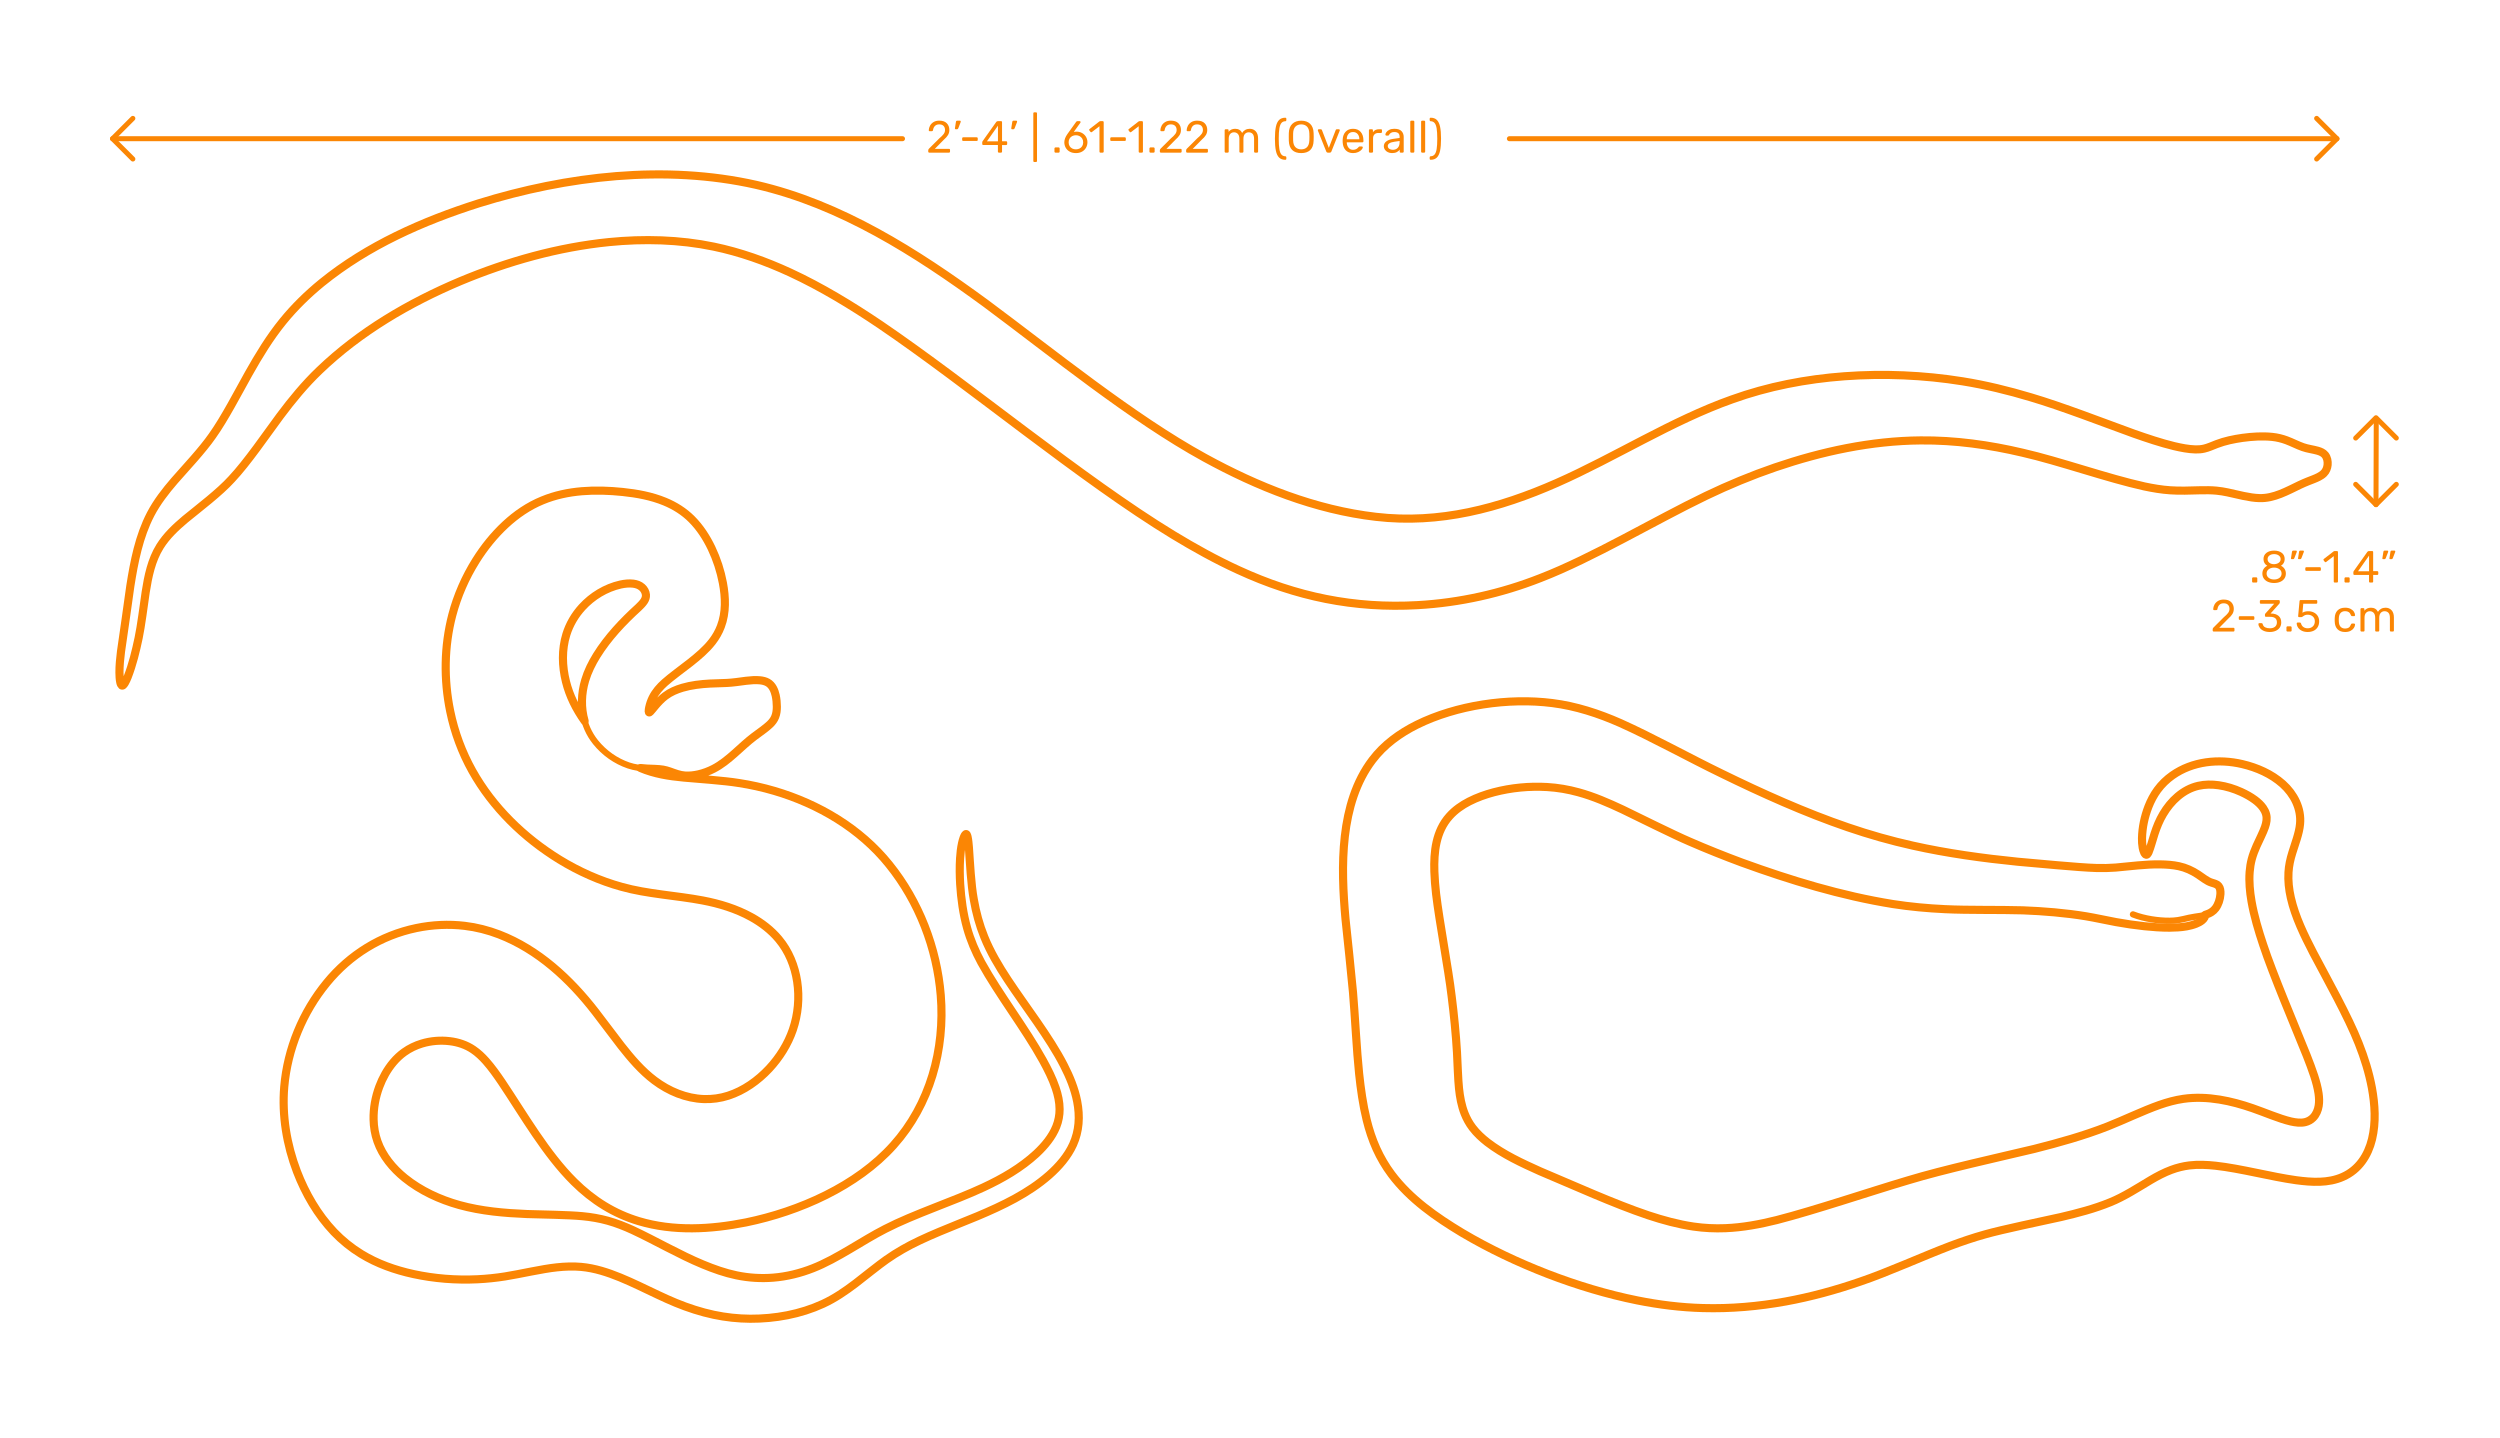 <?xml version="1.0" encoding="utf-8"?>
<!-- Generator: Adobe Illustrator 26.3.1, SVG Export Plug-In . SVG Version: 6.00 Build 0)  -->
<!DOCTYPE svg PUBLIC "-//W3C//DTD SVG 1.1//EN" "http://www.w3.org/Graphics/SVG/1.1/DTD/svg11.dtd">
<svg version="1.1" xmlns:x="http://ns.adobe.com/Extensibility/1.0/" xmlns:i="http://ns.adobe.com/AdobeIllustrator/10.0/" xmlns:graph="http://ns.adobe.com/Graphs/1.0/"
	 xmlns="http://www.w3.org/2000/svg" xmlns:xlink="http://www.w3.org/1999/xlink" x="0px" y="0px" width="1000px" height="575px"
	 viewBox="0 0 1000 575" style="enable-background:new 0 0 1000 575;" xml:space="preserve">
<style type="text/css">
	.st0{fill:#FFFFFF;}
	.st1{fill:#FB8604;}
	.st2{fill:none;stroke:#FB8604;stroke-width:2;stroke-linecap:round;stroke-linejoin:round;stroke-miterlimit:10;}
	.st3{fill:none;stroke:#FB8604;stroke-width:3;stroke-linecap:round;stroke-linejoin:round;}
	.st4{fill:none;stroke:#FB8604;stroke-width:3;stroke-linecap:round;stroke-linejoin:round;stroke-dasharray:4.013,6.019;}
	.st5{fill:none;stroke:#FB8604;stroke-width:3;stroke-linecap:round;stroke-linejoin:round;stroke-dasharray:4.039,6.058;}
	.st6{fill:none;stroke:#FB8604;stroke-width:3;stroke-linecap:round;stroke-linejoin:round;stroke-dasharray:3.947,5.921;}
	.st7{fill:none;stroke:#FB8604;stroke-width:3;stroke-linecap:round;stroke-linejoin:round;stroke-dasharray:4.085,6.128;}
	.st8{fill:none;stroke:#FB8604;stroke-width:3;stroke-linecap:round;stroke-linejoin:round;stroke-dasharray:3.988,5.982;}
	.st9{fill:none;stroke:#FB8604;stroke-width:3;stroke-linecap:round;stroke-linejoin:round;stroke-dasharray:3.96,5.941;}
	.st10{fill:none;stroke:#FB8604;stroke-width:3;stroke-linecap:round;stroke-linejoin:round;stroke-dasharray:3.932,5.897;}
	.st11{fill:none;stroke:#FB8604;stroke-width:3;stroke-linecap:round;stroke-linejoin:round;stroke-dasharray:4.003,6.004;}
	.st12{fill:none;stroke:#FB8604;stroke-width:3;stroke-linecap:round;stroke-linejoin:round;stroke-dasharray:3.966,5.949;}
	.st13{fill:none;stroke:#FB8604;stroke-width:3;stroke-linecap:round;stroke-linejoin:round;stroke-dasharray:4.016,6.023;}
	.st14{fill:none;stroke:#FB8604;stroke-width:3;stroke-linecap:round;stroke-linejoin:round;stroke-dasharray:4.009,6.014;}
	.st15{fill:none;stroke:#FB8604;stroke-width:3;stroke-linecap:round;stroke-linejoin:round;stroke-dasharray:3.973,5.959;}
	.st16{fill:none;stroke:#FB8604;stroke-width:3;stroke-linecap:round;stroke-linejoin:round;stroke-dasharray:3.982,5.973;}
	.st17{fill:none;stroke:#FB8604;stroke-width:3;stroke-linecap:round;stroke-linejoin:round;stroke-dasharray:3.909,5.864;}
	.st18{fill:none;stroke:#FB8604;stroke-width:3;stroke-linecap:round;stroke-linejoin:round;stroke-dasharray:4.032,6.048;}
	.st19{fill:none;stroke:#FB8604;stroke-width:3;stroke-linecap:round;stroke-linejoin:round;stroke-dasharray:3.937,5.906;}
	.st20{fill:none;stroke:#FB8604;stroke-width:3;stroke-linecap:round;stroke-linejoin:round;stroke-dasharray:3.976,5.964;}
	.st21{fill:none;stroke:#FB8604;stroke-width:3;stroke-linecap:round;stroke-linejoin:round;stroke-dasharray:3.966,5.949;}
	.st22{fill:none;stroke:#FB8604;stroke-width:3;stroke-linecap:round;stroke-linejoin:round;stroke-dasharray:3.979,5.969;}
	.st23{fill:none;stroke:#FB8604;stroke-width:3;stroke-linecap:round;stroke-linejoin:round;stroke-dasharray:4.016,6.025;}
	.st24{fill:none;stroke:#FB8604;stroke-width:2.5;stroke-linecap:round;stroke-linejoin:round;}
	.st25{fill:none;stroke:#FB8604;stroke-width:2.5;stroke-linecap:round;stroke-linejoin:round;stroke-dasharray:2.968,4.947;}
	.st26{fill:none;stroke:#FB8604;stroke-width:2.5;stroke-linecap:round;stroke-linejoin:round;stroke-dasharray:2.963,4.938;}
	.st27{fill:none;stroke:#FB8604;stroke-width:2.5;stroke-linecap:round;stroke-linejoin:round;stroke-dasharray:3.035,5.058;}
	.st28{fill:none;stroke:#FB8604;stroke-width:2.5;stroke-linecap:round;stroke-linejoin:round;stroke-dasharray:3.182,5.304;}
	.st29{fill:none;stroke:#FB8604;stroke-width:2.5;stroke-linecap:round;stroke-linejoin:round;stroke-dasharray:3.197,5.328;}
	.st30{fill:none;stroke:#FB8604;stroke-width:2.5;stroke-linecap:round;stroke-linejoin:round;stroke-dasharray:2.998,4.997;}
	.st31{fill:none;stroke:#FB8604;stroke-width:2.5;stroke-linecap:round;stroke-linejoin:round;stroke-dasharray:2.999,4.999;}
	.st32{fill:none;stroke:#FB8604;stroke-width:2.5;stroke-linecap:round;stroke-linejoin:round;stroke-dasharray:3,5;}
	.st33{fill:none;stroke:#FB8604;stroke-width:2.5;stroke-linecap:round;stroke-linejoin:round;stroke-dasharray:3.17,5.283;}
	.st34{fill:none;stroke:#FB8604;stroke-width:2.5;stroke-linecap:round;stroke-linejoin:round;stroke-dasharray:3.261,5.435;}
	.st35{fill:none;stroke:#FB8604;stroke-width:2.5;stroke-linecap:round;stroke-linejoin:round;stroke-dasharray:3.051,5.084;}
	.st36{fill:none;stroke:#FB8604;stroke-width:2.5;stroke-linecap:round;stroke-linejoin:round;stroke-dasharray:3.167,5.279;}
	.st37{fill:none;stroke:#FB8604;stroke-width:2.5;stroke-linecap:round;stroke-linejoin:round;stroke-dasharray:3.002,5.003;}
	.st38{fill:none;stroke:#FB8604;stroke-width:2.5;stroke-linecap:round;stroke-linejoin:round;stroke-dasharray:2.87,4.783;}
	.st39{fill:none;stroke:#FB8604;stroke-width:2.5;stroke-linecap:round;stroke-linejoin:round;stroke-dasharray:2.915,4.858;}
	.st40{fill:none;stroke:#FB8604;stroke-width:2.5;stroke-linecap:round;stroke-linejoin:round;stroke-dasharray:2.989,4.981;}
	.st41{fill:none;stroke:#FB8604;stroke-width:2.5;stroke-linecap:round;stroke-linejoin:round;stroke-dasharray:2.973,4.955;}
	.st42{fill:none;stroke:#FB8604;stroke-width:2.5;stroke-linecap:round;stroke-linejoin:round;stroke-dasharray:2.981,4.968;}
	.st43{fill:none;stroke:#FB8604;stroke-width:2.5;stroke-linecap:round;stroke-linejoin:round;stroke-dasharray:2.982,4.97;}
	.st44{fill:none;stroke:#FB8604;stroke-width:2.5;stroke-linecap:round;stroke-linejoin:round;stroke-dasharray:3.002,5.003;}
	.st45{fill:none;stroke:#FB8604;stroke-width:2.5;stroke-linecap:round;stroke-linejoin:round;stroke-dasharray:2.997,4.994;}
	.st46{fill:none;stroke:#FB8604;stroke-width:2.5;stroke-linecap:round;stroke-linejoin:round;stroke-dasharray:3.632,6.053;}
	.st47{fill:none;stroke:#FB8604;stroke-width:2.5;stroke-linecap:round;stroke-linejoin:round;stroke-dasharray:3.449,5.749;}
	.st48{fill:none;stroke:#FB8604;stroke-width:2.5;stroke-linecap:round;stroke-linejoin:round;stroke-dasharray:2.432,4.053;}
	.st49{fill:none;stroke:#FB8604;stroke-width:2.5;stroke-linecap:round;stroke-linejoin:round;stroke-dasharray:3.121,5.201;}
	.st50{fill:none;stroke:#FB8604;stroke-width:2.5;stroke-linecap:round;stroke-linejoin:round;stroke-dasharray:2.997,4.995;}
	.st51{fill:none;stroke:#FB8604;stroke-width:2.5;stroke-linecap:round;stroke-linejoin:round;stroke-dasharray:3.006,5.01;}
	.st52{fill:none;stroke:#FB8604;stroke-width:2.5;stroke-linecap:round;stroke-linejoin:round;stroke-dasharray:3.013,5.021;}
	.st53{fill:none;stroke:#FB8604;stroke-width:2.5;stroke-linecap:round;stroke-linejoin:round;stroke-dasharray:3.066,5.11;}
	.st54{fill:none;stroke:#FB8604;stroke-width:2.5;stroke-linecap:round;stroke-linejoin:round;stroke-dasharray:2.995,4.992;}
	.st55{fill:none;stroke:#FB8604;stroke-width:2.5;stroke-linecap:round;stroke-linejoin:round;stroke-dasharray:3.029,5.048;}
	.st56{fill:none;stroke:#FB8604;stroke-width:2.5;stroke-linecap:round;stroke-linejoin:round;stroke-dasharray:2.88,4.799;}
	.st57{fill:none;stroke:#FB8604;stroke-width:2.5;stroke-linecap:round;stroke-linejoin:round;stroke-dasharray:3.009,5.014;}
	.st58{fill:none;stroke:#FB8604;stroke-width:2.5;stroke-linecap:round;stroke-linejoin:round;stroke-dasharray:2.986,4.976;}
	.st59{fill:none;stroke:#FB8604;stroke-width:2.5;stroke-linecap:round;stroke-linejoin:round;stroke-dasharray:3.02,5.034;}
	.st60{fill:none;stroke:#FB8604;stroke-width:2.5;stroke-linecap:round;stroke-linejoin:round;stroke-dasharray:2.641,4.402;}
	.st61{fill:none;stroke:#FB8604;stroke-width:2.5;stroke-linecap:round;stroke-linejoin:round;stroke-dasharray:2.966,4.943;}
	.st62{fill:none;stroke:#FB8604;stroke-width:2.5;stroke-linecap:round;stroke-linejoin:round;stroke-dasharray:2.993,4.988;}
	.st63{fill:none;stroke:#FB8604;stroke-width:2.5;stroke-linecap:round;stroke-linejoin:round;stroke-dasharray:3.086,5.143;}
	.st64{fill:none;stroke:#FB8604;stroke-width:2.5;stroke-linecap:round;stroke-linejoin:round;stroke-dasharray:2.998,4.996;}
	.st65{fill:none;stroke:#FB8604;stroke-width:2.5;stroke-linecap:round;stroke-linejoin:round;stroke-dasharray:3.434,5.723;}
	.st66{fill:none;stroke:#FB8604;stroke-width:2.5;stroke-linecap:round;stroke-linejoin:round;stroke-dasharray:3.2,5.333;}
	.st67{fill:none;stroke:#FB8604;stroke-width:2.5;stroke-linecap:round;stroke-linejoin:round;stroke-dasharray:3.043,5.071;}
	.st68{fill:none;stroke:#FB8604;stroke-width:2.5;stroke-linecap:round;stroke-linejoin:round;stroke-dasharray:3.005,5.009;}
	.st69{fill:none;stroke:#FB8604;stroke-width:2.5;stroke-linecap:round;stroke-linejoin:round;stroke-dasharray:3.063,5.106;}
	.st70{fill:none;stroke:#FB8604;stroke-width:2.5;stroke-linecap:round;stroke-linejoin:round;stroke-dasharray:3.025,5.041;}
	.st71{fill:none;stroke:#FB8604;stroke-width:2.5;stroke-linecap:round;stroke-linejoin:round;stroke-dasharray:2.868,4.779;}
	.st72{fill:none;stroke:#FB8604;stroke-width:2.5;stroke-linecap:round;stroke-linejoin:round;stroke-dasharray:3.279,5.465;}
	.st73{fill:none;stroke:#FB8604;stroke-width:2.5;stroke-linecap:round;stroke-linejoin:round;stroke-dasharray:2.994,4.99;}
	.st74{fill:none;stroke:#FB8604;stroke-width:2.5;stroke-linecap:round;stroke-linejoin:round;stroke-dasharray:2.925,4.876;}
	.st75{fill:none;stroke:#FB8604;stroke-width:2.5;stroke-linecap:round;stroke-linejoin:round;stroke-dasharray:2.881,4.802;}
	.st76{fill:none;stroke:#FB8604;stroke-width:2.5;stroke-linecap:round;stroke-linejoin:round;stroke-dasharray:2.977,4.962;}
	.st77{fill:none;stroke:#FB8604;stroke-width:2.5;stroke-linecap:round;stroke-linejoin:round;stroke-dasharray:3.055,5.091;}
	.st78{fill:none;stroke:#FB8604;stroke-width:2.5;stroke-linecap:round;stroke-linejoin:round;stroke-dasharray:3.156,5.26;}
	.st79{fill:none;stroke:#FB8604;stroke-width:2.5;stroke-linecap:round;stroke-linejoin:round;stroke-dasharray:2.994,4.991;}
	.st80{fill:none;stroke:#FB8604;stroke-width:2.5;stroke-linecap:round;stroke-linejoin:round;stroke-dasharray:3.001,5.002;}
	.st81{fill:none;stroke:#FB8604;stroke-width:2.5;stroke-linecap:round;stroke-linejoin:round;stroke-dasharray:3.004,5.007;}
	.st82{fill:none;stroke:#FB8604;stroke-width:2.5;stroke-linecap:round;stroke-linejoin:round;stroke-dasharray:3.056,5.093;}
	.st83{fill:none;stroke:#FB8604;stroke-width:2.5;stroke-linecap:round;stroke-linejoin:round;stroke-dasharray:3.29,5.483;}
	.st84{fill:none;stroke:#FB8604;stroke-width:2.5;stroke-linecap:round;stroke-linejoin:round;stroke-dasharray:3.304,5.507;}
	.st85{fill:none;stroke:#FB8604;stroke-width:2.5;stroke-linecap:round;stroke-linejoin:round;stroke-dasharray:2.984,4.973;}
	.st86{fill:none;stroke:#FB8604;stroke-width:2.5;stroke-linecap:round;stroke-linejoin:round;stroke-dasharray:3.02,5.033;}
	.st87{fill:none;stroke:#FB8604;stroke-width:2.5;stroke-linecap:round;stroke-linejoin:round;stroke-dasharray:3.092,5.153;}
	.st88{fill:none;stroke:#FB8604;stroke-width:2.5;stroke-linecap:round;stroke-linejoin:round;stroke-dasharray:3.039,5.066;}
	.st89{fill:none;stroke:#FB8604;stroke-width:2.5;stroke-linecap:round;stroke-linejoin:round;stroke-dasharray:3.372,5.62;}
	.st90{fill:none;stroke:#FB8604;stroke-width:2.5;stroke-linecap:round;stroke-linejoin:round;stroke-dasharray:2.954,4.924;}
	.st91{fill:none;stroke:#FB8604;stroke-width:2.5;stroke-linecap:round;stroke-linejoin:round;stroke-dasharray:3.13,5.217;}
	.st92{fill:none;stroke:#FB8604;stroke-width:2.5;stroke-linecap:round;stroke-linejoin:round;stroke-dasharray:2.853,4.755;}
	.st93{fill:none;stroke:#FB8604;stroke-width:2.5;stroke-linecap:round;stroke-linejoin:round;stroke-dasharray:3.269,5.448;}
	.st94{fill:none;stroke:#FB8604;stroke-width:2.5;stroke-linecap:round;stroke-linejoin:round;stroke-dasharray:3.135,5.225;}
	.st95{fill:none;stroke:#FB8604;stroke-width:2.5;stroke-linecap:round;stroke-linejoin:round;stroke-dasharray:2.962,4.936;}
	.st96{fill:none;stroke:#FB8604;stroke-width:2.5;stroke-linecap:round;stroke-linejoin:round;stroke-dasharray:2.95,4.916;}
	.st97{fill:none;stroke:#FB8604;stroke-width:2.5;stroke-linecap:round;stroke-linejoin:round;stroke-dasharray:3.189,5.315;}
	.st98{fill:none;stroke:#FB8604;stroke-width:2.5;stroke-linecap:round;stroke-linejoin:round;stroke-dasharray:2.588,4.314;}
	.st99{fill:none;stroke:#FB8604;stroke-width:2.5;stroke-linecap:round;stroke-linejoin:round;stroke-dasharray:3.158,5.263;}
	.st100{fill:none;stroke:#FB8604;stroke-width:2.5;stroke-linecap:round;stroke-linejoin:round;stroke-dasharray:2.902,4.837;}
	.st101{fill:none;stroke:#FB8604;stroke-width:2.5;stroke-linecap:round;stroke-linejoin:round;stroke-dasharray:3.052,5.087;}
	.st102{fill:none;stroke:#FB8604;stroke-width:2.5;stroke-linecap:round;stroke-linejoin:round;stroke-dasharray:2.965,4.941;}
	.st103{fill:none;stroke:#FB8604;stroke-width:2.5;stroke-linecap:round;stroke-linejoin:round;stroke-dasharray:3.023,5.039;}
	.st104{fill:none;stroke:#FB8604;stroke-width:2.5;stroke-linecap:round;stroke-linejoin:round;stroke-dasharray:2.756,4.593;}
	.st105{fill:none;stroke:#FB8604;stroke-width:2.5;stroke-linecap:round;stroke-linejoin:round;stroke-dasharray:2.768,4.613;}
	.st106{fill:none;stroke:#FB8604;stroke-width:2.5;stroke-linecap:round;stroke-linejoin:round;stroke-dasharray:3.046,5.076;}
	.st107{fill:none;stroke:#FB8604;stroke-width:2.5;stroke-linecap:round;stroke-linejoin:round;stroke-dasharray:2.962,4.937;}
	.st108{fill:none;stroke:#FB8604;stroke-width:2.5;stroke-linecap:round;stroke-linejoin:round;stroke-dasharray:3.031,5.053;}
	.st109{fill:none;stroke:#FB8604;stroke-width:2.5;stroke-linecap:round;stroke-linejoin:round;stroke-dasharray:3.244,5.406;}
	.st110{fill:none;stroke:#FB8604;stroke-width:2.5;stroke-linecap:round;stroke-linejoin:round;stroke-dasharray:2.825,4.707;}
	.st111{fill:none;stroke:#FB8604;stroke-width:2.5;stroke-linecap:round;stroke-linejoin:round;stroke-dasharray:2.748,4.58;}
	.st112{fill:none;stroke:#FB8604;stroke-width:2.5;stroke-linecap:round;stroke-linejoin:round;stroke-dasharray:2.989,4.981;}
	.st113{fill:none;stroke:#FB8604;stroke-width:2.5;stroke-linecap:round;stroke-linejoin:round;stroke-dasharray:2.989,4.982;}
	.st114{fill:none;stroke:#FB8604;stroke-width:2.5;stroke-linecap:round;stroke-linejoin:round;stroke-dasharray:2.991,4.985;}
	.st115{fill:none;stroke:#FB8604;stroke-width:2.5;stroke-linecap:round;stroke-linejoin:round;stroke-dasharray:2.995,4.992;}
	.st116{fill:none;stroke:#FB8604;stroke-width:2.5;stroke-linecap:round;stroke-linejoin:round;stroke-dasharray:3.086,5.144;}
	.st117{fill:none;stroke:#FB8604;stroke-width:2.5;stroke-linecap:round;stroke-linejoin:round;stroke-dasharray:3,5;}
	.st118{fill:none;stroke:#FB8604;stroke-width:2.5;stroke-linecap:round;stroke-linejoin:round;stroke-dasharray:2.977,4.961;}
	.st119{fill:none;stroke:#FB8604;stroke-width:2.5;stroke-linecap:round;stroke-linejoin:round;stroke-dasharray:2.829,4.715;}
	.st120{fill:none;stroke:#FB8604;stroke-width:2.5;stroke-linecap:round;stroke-linejoin:round;stroke-dasharray:2.393,3.988;}
	.st121{fill:none;stroke:#FB8604;stroke-width:2.5;stroke-linecap:round;stroke-linejoin:round;stroke-dasharray:2.985,4.975;}
	.st122{fill:none;stroke:#FB8604;stroke-width:2.5;stroke-linecap:round;stroke-linejoin:round;stroke-dasharray:2.95,4.916;}
	.st123{fill:none;stroke:#FB8604;stroke-width:2.5;stroke-linecap:round;stroke-linejoin:round;stroke-dasharray:3.025,5.042;}
	.st124{fill:none;stroke:#FB8604;stroke-width:2.5;stroke-linecap:round;stroke-linejoin:round;stroke-dasharray:2.996,4.993;}
	.st125{fill:none;stroke:#FB8604;stroke-width:2.5;stroke-linecap:round;stroke-linejoin:round;stroke-dasharray:3.182,5.303;}
	.st126{fill:none;stroke:#FB8604;stroke-width:2.5;stroke-linecap:round;stroke-linejoin:round;stroke-dasharray:2.65,4.417;}
	.st127{fill:none;stroke:#FB8604;stroke-width:2.5;stroke-linecap:round;stroke-linejoin:round;stroke-dasharray:3.021,5.036;}
	.st128{fill:none;stroke:#FB8604;stroke-width:2.5;stroke-linecap:round;stroke-linejoin:round;stroke-dasharray:2.941,4.902;}
	.st129{fill:none;stroke:#FB8604;stroke-width:2.5;stroke-linecap:round;stroke-linejoin:round;stroke-dasharray:2.919,4.864;}
	.st130{fill:none;stroke:#FB8604;stroke-width:2.5;stroke-linecap:round;stroke-linejoin:round;stroke-dasharray:3.004,5.006;}
	.st131{fill:none;stroke:#FB8604;stroke-width:2.5;stroke-linecap:round;stroke-linejoin:round;stroke-dasharray:2.985,4.975;}
	.st132{fill:none;stroke:#FB8604;stroke-width:2.5;stroke-linecap:round;stroke-linejoin:round;stroke-dasharray:2.889,4.816;}
	.st133{fill:none;stroke:#FB8604;stroke-width:2.5;stroke-linecap:round;stroke-linejoin:round;stroke-dasharray:2.928,4.88;}
	.st134{fill:none;stroke:#FB8604;stroke-width:2.5;stroke-linecap:round;stroke-linejoin:round;stroke-dasharray:3.022,5.037;}
	.st135{fill:none;stroke:#FB8604;stroke-width:2.5;stroke-linecap:round;stroke-linejoin:round;stroke-dasharray:2.955,4.925;}
	.st136{fill:none;stroke:#FB8604;stroke-width:2.5;stroke-linecap:round;stroke-linejoin:round;stroke-dasharray:3.139,5.232;}
	.st137{fill:none;stroke:#FB8604;stroke-width:2.5;stroke-linecap:round;stroke-linejoin:round;stroke-dasharray:2.993,4.988;}
	.st138{fill:none;stroke:#FB8604;stroke-width:2.5;stroke-linecap:round;stroke-linejoin:round;stroke-dasharray:3.041,5.067;}
	.st139{fill:none;stroke:#FB8604;stroke-width:2.5;stroke-linecap:round;stroke-linejoin:round;stroke-dasharray:3.041,5.068;}
	.st140{fill:none;stroke:#FB8604;stroke-width:2.5;stroke-linecap:round;stroke-linejoin:round;stroke-dasharray:3.073,5.122;}
	.st141{fill:none;stroke:#FB8604;stroke-width:2.5;stroke-linecap:round;stroke-linejoin:round;stroke-dasharray:2.949,4.915;}
	.st142{fill:none;stroke:#FB8604;stroke-width:2.5;stroke-linecap:round;stroke-linejoin:round;stroke-dasharray:3.102,5.169;}
	.st143{fill:none;stroke:#FB8604;stroke-width:2.5;stroke-linecap:round;stroke-linejoin:round;stroke-dasharray:2.802,4.67;}
	.st144{fill:none;stroke:#FB8604;stroke-width:2.5;stroke-linecap:round;stroke-linejoin:round;stroke-dasharray:3.011,5.018;}
	.st145{fill:none;stroke:#FB8604;stroke-width:2.5;stroke-linecap:round;stroke-linejoin:round;stroke-dasharray:2.679,4.465;}
	.st146{fill:none;stroke:#FB8604;stroke-width:2.5;stroke-linecap:round;stroke-linejoin:round;stroke-dasharray:2.689,4.482;}
	.st147{fill:none;stroke:#FB8604;stroke-width:2.5;stroke-linecap:round;stroke-linejoin:round;stroke-dasharray:2.924,4.873;}
	.st148{fill:none;stroke:#FB8604;stroke-width:2.5;stroke-linecap:round;stroke-linejoin:round;stroke-dasharray:3.405,5.675;}
	.st149{fill:none;stroke:#FB8604;stroke-width:2.5;stroke-linecap:round;stroke-linejoin:round;stroke-dasharray:2.921,4.868;}
	.st150{fill:none;stroke:#FB8604;stroke-width:2.5;stroke-linecap:round;stroke-linejoin:round;stroke-dasharray:3.038,5.064;}
	.st151{fill:none;stroke:#FB8604;stroke-width:2.5;stroke-linecap:round;stroke-linejoin:round;stroke-dasharray:2.936,4.893;}
	.st152{fill:none;stroke:#FB8604;stroke-width:2.5;stroke-linecap:round;stroke-linejoin:round;stroke-dasharray:3.117,5.195;}
	.st153{fill:none;stroke:#FB8604;stroke-width:2.5;stroke-linecap:round;stroke-linejoin:round;stroke-dasharray:2.99,4.983;}
	.st154{fill:none;stroke:#FB8604;stroke-width:2.5;stroke-linecap:round;stroke-linejoin:round;stroke-dasharray:2.999,4.998;}
	.st155{fill:none;stroke:#FB8604;stroke-width:2.5;stroke-linecap:round;stroke-linejoin:round;stroke-dasharray:3.108,5.181;}
	.st156{fill:none;stroke:#FB8604;stroke-width:2.5;stroke-linecap:round;stroke-linejoin:round;stroke-dasharray:3.063,5.105;}
	.st157{fill:none;stroke:#FB8604;stroke-width:2.5;stroke-linecap:round;stroke-linejoin:round;stroke-dasharray:3,5;}
	.st158{fill:none;stroke:#FB8604;stroke-width:2.5;stroke-linecap:round;stroke-linejoin:round;stroke-dasharray:2.812,4.687;}
	.st159{fill:none;stroke:#FB8604;stroke-width:2.5;stroke-linecap:round;stroke-linejoin:round;stroke-dasharray:3.063,5.106;}
	.st160{fill:none;stroke:#FB8604;stroke-width:2.5;stroke-linecap:round;stroke-linejoin:round;stroke-dasharray:2.947,4.911;}
	.st161{fill:none;stroke:#FB8604;stroke-width:2.5;stroke-linecap:round;stroke-linejoin:round;stroke-dasharray:3.108,5.18;}
	.st162{fill:none;stroke:#FB8604;stroke-width:2.5;stroke-linecap:round;stroke-linejoin:round;stroke-dasharray:3.056,5.094;}
	.st163{fill:none;stroke:#FB8604;stroke-width:2.5;stroke-linecap:round;stroke-linejoin:round;stroke-dasharray:2.994,4.99;}
	.st164{fill:none;stroke:#FB8604;stroke-width:2.5;stroke-linecap:round;stroke-linejoin:round;stroke-dasharray:3.142,5.236;}
	.st165{fill:none;stroke:#FB8604;stroke-width:2.5;stroke-linecap:round;stroke-linejoin:round;stroke-dasharray:2.439,4.065;}
	.st166{fill:none;stroke:#FB8604;stroke-width:2.5;stroke-linecap:round;stroke-linejoin:round;stroke-dasharray:3.098,5.164;}
	.st167{fill:none;stroke:#FB8604;stroke-width:2.5;stroke-linecap:round;stroke-linejoin:round;stroke-dasharray:3.101,5.168;}
	.st168{fill:none;stroke:#FB8604;stroke-width:2.5;stroke-linecap:round;stroke-linejoin:round;stroke-dasharray:2.687,4.478;}
	.st169{fill:none;stroke:#FB8604;stroke-width:2.5;stroke-linecap:round;stroke-linejoin:round;stroke-dasharray:3.048,5.08;}
	.st170{fill:none;stroke:#FB8604;stroke-width:2.5;stroke-linecap:round;stroke-linejoin:round;stroke-dasharray:3.187,5.311;}
	.st171{fill:none;stroke:#FB8604;stroke-width:2.5;stroke-linecap:round;stroke-linejoin:round;stroke-dasharray:2.878,4.797;}
	.st172{fill:none;stroke:#FB8604;stroke-width:2.5;stroke-linecap:round;stroke-linejoin:round;stroke-dasharray:2.953,4.921;}
	.st173{fill:none;stroke:#FB8604;stroke-width:2.5;stroke-linecap:round;stroke-linejoin:round;stroke-dasharray:3.006,5.01;}
	.st174{fill:none;stroke:#FB8604;stroke-width:2.5;stroke-linecap:round;stroke-linejoin:round;stroke-dasharray:2.968,4.947;}
	.st175{fill:none;stroke:#FB8604;stroke-width:2.5;stroke-linecap:round;stroke-linejoin:round;stroke-dasharray:2.87,4.784;}
	.st176{fill:none;stroke:#FB8604;stroke-width:2.5;stroke-linecap:round;stroke-linejoin:round;stroke-dasharray:2.785,4.641;}
	.st177{fill:none;stroke:#FB8604;stroke-width:2.5;stroke-linecap:round;stroke-linejoin:round;stroke-dasharray:2.99,4.983;}
	.st178{fill:none;stroke:#FB8604;stroke-width:2.5;stroke-linecap:round;stroke-linejoin:round;stroke-dasharray:3.248,5.414;}
	.st179{fill:none;stroke:#FB8604;stroke-width:2.5;stroke-linecap:round;stroke-linejoin:round;stroke-dasharray:2.536,4.226;}
	.st180{fill:none;stroke:#FB8604;stroke-width:2.5;stroke-linecap:round;stroke-linejoin:round;stroke-dasharray:2.978,4.963;}
	.st181{fill:none;stroke:#FB8604;stroke-width:2.5;stroke-linecap:round;stroke-linejoin:round;stroke-dasharray:3.218,5.364;}
	.st182{fill:none;stroke:#FB8604;stroke-width:2.5;stroke-linecap:round;stroke-linejoin:round;stroke-dasharray:2.777,4.628;}
	.st183{fill:none;stroke:#FB8604;stroke-width:2.5;stroke-linecap:round;stroke-linejoin:round;stroke-dasharray:2.896,4.827;}
	.st184{fill:none;stroke:#FB8604;stroke-width:2.5;stroke-linecap:round;stroke-linejoin:round;stroke-dasharray:2.795,4.658;}
	.st185{fill:none;stroke:#FB8604;stroke-width:2.5;stroke-linecap:round;stroke-linejoin:round;stroke-dasharray:2.97,4.95;}
	.st186{fill:none;stroke:#FB8604;stroke-width:2.5;stroke-linecap:round;stroke-linejoin:round;stroke-dasharray:3.045,5.075;}
	.st187{fill:none;stroke:#FB8604;stroke-width:2.5;stroke-linecap:round;stroke-linejoin:round;stroke-dasharray:3.017,5.028;}
	.st188{fill:none;stroke:#FB8604;stroke-width:2.5;stroke-linecap:round;stroke-linejoin:round;stroke-dasharray:2.958,4.929;}
	.st189{fill:none;stroke:#FB8604;stroke-width:2.5;stroke-linecap:round;stroke-linejoin:round;stroke-dasharray:2.962,4.937;}
	.st190{fill:none;stroke:#FB8604;stroke-width:2.5;stroke-linecap:round;stroke-linejoin:round;stroke-dasharray:2.892,4.82;}
	.st191{fill:none;stroke:#FB8604;stroke-width:2.5;stroke-linecap:round;stroke-linejoin:round;stroke-dasharray:3.085,5.141;}
	.st192{fill:none;stroke:#FB8604;stroke-width:2.5;stroke-linecap:round;stroke-linejoin:round;stroke-dasharray:2.986,4.976;}
	.st193{fill:none;stroke:#FB8604;stroke-width:2.5;stroke-linecap:round;stroke-linejoin:round;stroke-dasharray:2.982,4.97;}
	.st194{fill:none;stroke:#FB8604;stroke-width:2.5;stroke-linecap:round;stroke-linejoin:round;stroke-dasharray:3.017,5.029;}
	.st195{fill:none;stroke:#FB8604;stroke-width:2.5;stroke-linecap:round;stroke-linejoin:round;stroke-dasharray:3.056,5.093;}
	.st196{fill:none;stroke:#FB8604;stroke-width:2.5;stroke-linecap:round;stroke-linejoin:round;stroke-dasharray:3.103,5.171;}
	.st197{fill:none;stroke:#FB8604;stroke-width:2.5;stroke-linecap:round;stroke-linejoin:round;stroke-dasharray:3.102,5.17;}
	.st198{fill:none;stroke:#FB8604;stroke-width:2.5;stroke-linecap:round;stroke-linejoin:round;stroke-dasharray:2.993,4.989;}
	.st199{fill:none;stroke:#FB8604;stroke-width:2.5;stroke-linecap:round;stroke-linejoin:round;stroke-dasharray:2.962,4.936;}
	.st200{fill:none;stroke:#FB8604;stroke-width:2.5;stroke-linecap:round;stroke-linejoin:round;stroke-dasharray:3.189,5.315;}
	.st201{fill:none;stroke:#FB8604;stroke-width:2.5;stroke-linecap:round;stroke-linejoin:round;stroke-dasharray:2.959,4.931;}
	.st202{fill:none;stroke:#FB8604;stroke-width:2.5;stroke-linecap:round;stroke-linejoin:round;stroke-dasharray:2.976,4.96;}
	.st203{fill:none;stroke:#FB8604;stroke-width:2.5;stroke-linecap:round;stroke-linejoin:round;stroke-dasharray:3.02,5.033;}
	.st204{fill:none;stroke:#FB8604;stroke-width:2.5;stroke-linecap:round;stroke-linejoin:round;stroke-dasharray:2.723,4.539;}
	.st205{fill:none;stroke:#FB8604;stroke-width:2.5;stroke-linecap:round;stroke-linejoin:round;stroke-dasharray:2.998,4.997;}
	.st206{fill:none;stroke:#FB8604;stroke-width:2.5;stroke-linecap:round;stroke-linejoin:round;stroke-dasharray:2.982,4.97;}
	.st207{fill:none;stroke:#FB8604;stroke-width:2.5;stroke-linecap:round;stroke-linejoin:round;stroke-dasharray:2.887,4.811;}
	.st208{fill:none;stroke:#FB8604;stroke-width:2.5;stroke-linecap:round;stroke-linejoin:round;stroke-dasharray:2.925,4.875;}
	.st209{fill:none;stroke:#FB8604;stroke-width:2.5;stroke-linecap:round;stroke-linejoin:round;stroke-dasharray:3.02,5.033;}
	.st210{fill:none;stroke:#FB8604;stroke-width:2.5;stroke-linecap:round;stroke-linejoin:round;stroke-dasharray:2.952,4.92;}
	.st211{fill:none;stroke:#FB8604;stroke-width:2.5;stroke-linecap:round;stroke-linejoin:round;stroke-dasharray:3.136,5.227;}
	.st212{fill:none;stroke:#FB8604;stroke-width:2.5;stroke-linecap:round;stroke-linejoin:round;stroke-dasharray:2.99,4.983;}
	.st213{fill:none;stroke:#FB8604;stroke-width:2.5;stroke-linecap:round;stroke-linejoin:round;stroke-dasharray:3.129,5.215;}
	.st214{fill:none;stroke:#FB8604;stroke-width:2.5;stroke-linecap:round;stroke-linejoin:round;stroke-dasharray:2.427,4.045;}
	.st215{fill:none;stroke:#FB8604;stroke-width:2.5;stroke-linecap:round;stroke-linejoin:round;stroke-dasharray:3.087,5.144;}
	.st216{fill:none;stroke:#FB8604;stroke-width:2.5;stroke-linecap:round;stroke-linejoin:round;stroke-dasharray:3.087,5.144;}
	.st217{fill:none;stroke:#FB8604;stroke-width:2.5;stroke-linecap:round;stroke-linejoin:round;stroke-dasharray:2.676,4.46;}
	.st218{fill:none;stroke:#FB8604;stroke-width:2.5;stroke-linecap:round;stroke-linejoin:round;stroke-dasharray:3.036,5.061;}
	.st219{fill:none;stroke:#FB8604;stroke-width:2.5;stroke-linecap:round;stroke-linejoin:round;stroke-dasharray:3.174,5.291;}
	.st220{fill:none;stroke:#FB8604;stroke-width:2.5;stroke-linecap:round;stroke-linejoin:round;stroke-dasharray:2.867,4.778;}
	.st221{fill:none;stroke:#FB8604;stroke-width:2.5;stroke-linecap:round;stroke-linejoin:round;stroke-dasharray:3.044,5.074;}
	.st222{fill:none;stroke:#FB8604;stroke-width:2.5;stroke-linecap:round;stroke-linejoin:round;stroke-dasharray:2.957,4.928;}
	.st223{fill:none;stroke:#FB8604;stroke-width:2.5;stroke-linecap:round;stroke-linejoin:round;stroke-dasharray:2.859,4.765;}
	.st224{fill:none;stroke:#FB8604;stroke-width:2.5;stroke-linecap:round;stroke-linejoin:round;stroke-dasharray:2.772,4.62;}
	.st225{fill:none;stroke:#FB8604;stroke-width:2.5;stroke-linecap:round;stroke-linejoin:round;stroke-dasharray:2.979,4.964;}
	.st226{fill:none;stroke:#FB8604;stroke-width:2.5;stroke-linecap:round;stroke-linejoin:round;stroke-dasharray:3.466,5.776;}
	.st227{fill:none;stroke:#FB8604;stroke-width:2.5;stroke-linecap:round;stroke-linejoin:round;stroke-dasharray:1.865,3.109;}
	.st228{fill:none;stroke:#FB8604;stroke-width:2.5;stroke-linecap:round;stroke-linejoin:round;stroke-dasharray:2.949,4.914;}
	.st229{fill:none;stroke:#FB8604;stroke-width:2.5;stroke-linecap:round;stroke-linejoin:round;stroke-dasharray:2.406,4.011;}
	.st230{fill:none;stroke:#FB8604;stroke-width:2.5;stroke-linecap:round;stroke-linejoin:round;stroke-dasharray:2.743,4.572;}
	.st231{fill:none;stroke:#FB8604;stroke-width:2.5;stroke-linecap:round;stroke-linejoin:round;stroke-dasharray:3.122,5.203;}
	.st232{fill:none;stroke:#FB8604;stroke-width:2.5;stroke-linecap:round;stroke-linejoin:round;stroke-dasharray:2.872,4.787;}
	.st233{fill:none;stroke:#FB8604;stroke-width:2.5;stroke-linecap:round;stroke-linejoin:round;stroke-dasharray:3.016,5.026;}
	.st234{fill:none;stroke:#FB8604;stroke-width:2.5;stroke-linecap:round;stroke-linejoin:round;stroke-dasharray:2.988,4.979;}
	.st235{fill:none;stroke:#FB8604;stroke-width:2.5;stroke-linecap:round;stroke-linejoin:round;stroke-dasharray:3.058,5.097;}
	.st236{fill:none;stroke:#FB8604;stroke-width:2.5;stroke-linecap:round;stroke-linejoin:round;stroke-dasharray:2.865,4.774;}
	.st237{fill:none;stroke:#FB8604;stroke-width:2.5;stroke-linecap:round;stroke-linejoin:round;stroke-dasharray:2.147,3.579;}
	.st238{fill:none;stroke:#FB8604;stroke-width:2.5;stroke-linecap:round;stroke-linejoin:round;stroke-dasharray:3.007,5.011;}
	.st239{fill:none;stroke:#FB8604;stroke-width:2.5;stroke-linecap:round;stroke-linejoin:round;stroke-dasharray:3.184,5.308;}
	.st240{fill:none;stroke:#FB8604;stroke-width:2.5;stroke-linecap:round;stroke-linejoin:round;stroke-dasharray:1.68,2.801;}
	.st241{fill:none;stroke:#FB8604;stroke-width:2.5;stroke-linecap:round;stroke-linejoin:round;stroke-dasharray:2.985,4.975;}
	.st242{fill:none;stroke:#FB8604;stroke-width:2.5;stroke-linecap:round;stroke-linejoin:round;stroke-dasharray:2.182,3.637;}
	.st243{fill:none;stroke:#FB8604;stroke-width:2.5;stroke-linecap:round;stroke-linejoin:round;stroke-dasharray:3.483,5.806;}
	.st244{fill:none;stroke:#FB8604;stroke-width:2.5;stroke-linecap:round;stroke-linejoin:round;stroke-dasharray:3.082,5.136;}
	.st245{fill:none;stroke:#FB8604;stroke-width:2.5;stroke-linecap:round;stroke-linejoin:round;stroke-dasharray:2.879,4.798;}
	.st246{fill:none;stroke:#FB8604;stroke-width:2.5;stroke-linecap:round;stroke-linejoin:round;stroke-dasharray:3.003,5.006;}
	.st247{fill:none;stroke:#FB8604;stroke-width:2.5;stroke-linecap:round;stroke-linejoin:round;stroke-dasharray:3.053,5.088;}
	.st248{fill:none;stroke:#FB8604;stroke-width:2.5;stroke-linecap:round;stroke-linejoin:round;stroke-dasharray:3.024,5.04;}
	.st249{fill:none;stroke:#FB8604;stroke-width:2.5;stroke-linecap:round;stroke-linejoin:round;stroke-dasharray:2.965,4.941;}
	.st250{fill:none;stroke:#FB8604;stroke-width:2.5;stroke-linecap:round;stroke-linejoin:round;stroke-dasharray:2.995,4.992;}
	.st251{fill:none;stroke:#FB8604;stroke-width:2.5;stroke-linecap:round;stroke-linejoin:round;stroke-dasharray:1.942,3.237;}
	.st252{fill:none;stroke:#FB8604;stroke-width:2.5;stroke-linecap:round;stroke-linejoin:round;stroke-dasharray:3.022,5.037;}
	.st253{fill:none;stroke:#FB8604;stroke-width:1.75;stroke-linecap:round;stroke-linejoin:round;stroke-miterlimit:10;}
	.st254{fill:none;stroke:#FB8604;stroke-width:2.75;stroke-linecap:round;stroke-linejoin:round;stroke-miterlimit:10;}
	.st255{fill:none;stroke:#FB8604;stroke-width:2.5;stroke-linecap:round;stroke-linejoin:round;stroke-miterlimit:10;}
	.st256{fill:none;stroke:#FB8604;stroke-width:3.5;stroke-linecap:round;stroke-linejoin:round;stroke-miterlimit:10;}
	.st257{fill:none;stroke:#FB8604;stroke-width:3.25;stroke-linecap:round;stroke-linejoin:round;stroke-miterlimit:10;}
</style>
<g id="FILL-BACKGROUND">
	<rect x="0" class="st0" width="1000" height="575"/>
</g>
<g id="N-DIMENSIONS">
	<g>
		<g>
			<g id="MTEXT_00000109004296979063164570000002729861525968108938_">
				<g>
					<g>
						<path class="st1" d="M900.961,232.904c-0.078-0.078-0.117-0.178-0.117-0.297v-1.242c0-0.119,0.039-0.223,0.117-0.307
							s0.177-0.125,0.297-0.125h1.242c0.119,0,0.219,0.041,0.297,0.125s0.117,0.188,0.117,0.307v1.242
							c0,0.119-0.039,0.219-0.117,0.297s-0.178,0.117-0.297,0.117h-1.242C901.138,233.021,901.039,232.982,900.961,232.904z"/>
						<path class="st1" d="M907.207,232.742c-0.715-0.307-1.27-0.748-1.665-1.322c-0.396-0.576-0.595-1.248-0.595-2.018
							c0-0.707,0.178-1.328,0.531-1.863c0.354-0.533,0.831-0.943,1.432-1.232c-0.48-0.275-0.853-0.639-1.116-1.088
							c-0.265-0.451-0.396-0.982-0.396-1.594c0-1.045,0.389-1.869,1.17-2.475c0.779-0.605,1.806-0.91,3.078-0.91
							c1.271,0,2.295,0.301,3.068,0.9s1.161,1.428,1.161,2.484c0,0.6-0.132,1.125-0.396,1.574c-0.265,0.451-0.631,0.82-1.099,1.107
							c0.601,0.289,1.077,0.699,1.431,1.232c0.354,0.535,0.531,1.162,0.531,1.883c0,0.768-0.197,1.436-0.594,2.006
							s-0.951,1.008-1.665,1.314s-1.527,0.459-2.438,0.459C908.734,233.201,907.921,233.049,907.207,232.742z M911.779,231.148
							c0.569-0.432,0.854-1.008,0.854-1.727c0-0.721-0.285-1.297-0.854-1.729c-0.57-0.432-1.281-0.648-2.133-0.648
							c-0.865,0-1.582,0.217-2.151,0.648c-0.57,0.432-0.854,1.008-0.854,1.729c0,0.719,0.284,1.295,0.854,1.727
							c0.569,0.432,1.286,0.648,2.151,0.648C910.498,231.797,911.209,231.58,911.779,231.148z M911.5,225.102
							c0.504-0.361,0.756-0.84,0.756-1.441c0-0.611-0.249-1.1-0.747-1.467c-0.498-0.365-1.119-0.549-1.862-0.549
							c-0.756,0-1.381,0.184-1.873,0.549c-0.492,0.367-0.737,0.855-0.737,1.467c0,0.613,0.245,1.102,0.737,1.469
							c0.492,0.365,1.117,0.549,1.873,0.549C910.378,225.652,910.996,225.461,911.5,225.102z"/>
						<path class="st1" d="M916.44,223.553c-0.054-0.072-0.069-0.162-0.045-0.27l0.396-2.52c0.049-0.348,0.217-0.523,0.504-0.523
							h1.152c0.084,0,0.153,0.031,0.207,0.09c0.055,0.061,0.081,0.133,0.081,0.217c0,0.121-0.018,0.217-0.054,0.289l-0.936,2.43
							c-0.061,0.131-0.127,0.23-0.199,0.297c-0.071,0.066-0.18,0.098-0.323,0.098h-0.558
							C916.569,223.66,916.494,223.625,916.44,223.553z M919.267,223.553c-0.054-0.072-0.069-0.162-0.045-0.27l0.396-2.52
							c0.049-0.348,0.217-0.523,0.504-0.523h1.152c0.084,0,0.153,0.031,0.207,0.09c0.055,0.061,0.081,0.133,0.081,0.217
							c0,0.121-0.019,0.217-0.054,0.289l-0.936,2.43c-0.061,0.131-0.127,0.23-0.199,0.297c-0.071,0.066-0.18,0.098-0.323,0.098
							h-0.558C919.396,223.66,919.32,223.625,919.267,223.553z"/>
						<path class="st1" d="M922.236,228.232c-0.078-0.072-0.117-0.168-0.117-0.287v-0.648c0-0.119,0.039-0.219,0.117-0.297
							s0.178-0.117,0.297-0.117h5.4c0.119,0,0.219,0.039,0.297,0.117s0.117,0.178,0.117,0.297v0.648
							c0,0.119-0.039,0.215-0.117,0.287s-0.178,0.109-0.297,0.109h-5.4C922.414,228.342,922.314,228.305,922.236,228.232z"/>
						<path class="st1" d="M933.604,232.904c-0.072-0.078-0.108-0.178-0.108-0.297v-10.152l-3.024,2.322
							c-0.084,0.072-0.174,0.107-0.27,0.107c-0.107,0-0.21-0.061-0.306-0.18l-0.433-0.559c-0.06-0.084-0.09-0.168-0.09-0.252
							c0-0.131,0.061-0.24,0.18-0.324l3.906-3.023c0.133-0.084,0.289-0.125,0.469-0.125h0.846c0.119,0,0.219,0.039,0.297,0.115
							c0.078,0.078,0.117,0.178,0.117,0.299v11.771c0,0.119-0.039,0.219-0.117,0.297s-0.178,0.117-0.297,0.117h-0.883
							C933.771,233.021,933.676,232.982,933.604,232.904z"/>
						<path class="st1" d="M937.914,232.904c-0.078-0.078-0.117-0.178-0.117-0.297v-1.242c0-0.119,0.039-0.223,0.117-0.307
							s0.178-0.125,0.297-0.125h1.242c0.12,0,0.219,0.041,0.297,0.125s0.117,0.188,0.117,0.307v1.242
							c0,0.119-0.039,0.219-0.117,0.297s-0.177,0.117-0.297,0.117h-1.242C938.092,233.021,937.992,232.982,937.914,232.904z"/>
						<path class="st1" d="M947.725,232.904c-0.078-0.078-0.117-0.178-0.117-0.297v-2.629h-5.85c-0.121,0-0.22-0.039-0.298-0.117
							s-0.116-0.176-0.116-0.297v-0.666c0-0.168,0.065-0.348,0.197-0.539l5.418-7.633c0.061-0.096,0.15-0.17,0.27-0.225
							c0.121-0.055,0.252-0.08,0.396-0.08h1.225c0.131,0,0.233,0.035,0.306,0.107c0.071,0.072,0.108,0.174,0.108,0.307v7.631h1.638
							c0.12,0,0.219,0.039,0.297,0.117c0.077,0.078,0.116,0.178,0.116,0.297v0.684c0,0.121-0.039,0.219-0.116,0.297
							c-0.078,0.078-0.177,0.117-0.297,0.117h-1.638v2.629c0,0.119-0.039,0.219-0.117,0.297s-0.178,0.117-0.297,0.117h-0.828
							C947.9,233.021,947.803,232.982,947.725,232.904z M943.215,228.504h4.41v-6.266L943.215,228.504z"/>
						<path class="st1" d="M952.998,223.553c-0.054-0.072-0.068-0.162-0.045-0.27l0.396-2.52c0.047-0.348,0.215-0.523,0.504-0.523
							h1.152c0.083,0,0.152,0.031,0.207,0.09c0.053,0.061,0.08,0.133,0.08,0.217c0,0.121-0.018,0.217-0.054,0.289l-0.937,2.43
							c-0.06,0.131-0.125,0.23-0.197,0.297s-0.18,0.098-0.324,0.098h-0.559C953.127,223.66,953.053,223.625,952.998,223.553z
							 M955.824,223.553c-0.055-0.072-0.069-0.162-0.045-0.27l0.396-2.52c0.047-0.348,0.215-0.523,0.504-0.523h1.151
							c0.084,0,0.153,0.031,0.207,0.09c0.054,0.061,0.081,0.133,0.081,0.217c0,0.121-0.018,0.217-0.055,0.289l-0.936,2.43
							c-0.061,0.131-0.125,0.23-0.197,0.297s-0.181,0.098-0.324,0.098h-0.559C955.953,223.66,955.879,223.625,955.824,223.553z"/>
						<path class="st1" d="M885.193,252.504c-0.078-0.078-0.117-0.178-0.117-0.297v-0.541c0-0.275,0.149-0.539,0.449-0.791
							l3.924-3.906c0.889-0.756,1.5-1.375,1.836-1.854c0.336-0.48,0.505-0.99,0.505-1.531c0-0.707-0.198-1.262-0.595-1.664
							c-0.396-0.402-0.972-0.604-1.728-0.604c-0.72,0-1.29,0.211-1.71,0.631s-0.678,0.984-0.773,1.691
							c-0.025,0.133-0.084,0.234-0.181,0.307s-0.192,0.107-0.288,0.107h-0.863c-0.108,0-0.199-0.035-0.271-0.107
							s-0.108-0.156-0.108-0.252c0.024-0.637,0.195-1.252,0.514-1.846c0.317-0.594,0.789-1.08,1.412-1.459
							c0.625-0.377,1.381-0.566,2.269-0.566c1.344,0,2.354,0.352,3.033,1.053c0.678,0.703,1.017,1.594,1.017,2.674
							c0,0.756-0.183,1.438-0.549,2.043s-0.939,1.244-1.719,1.916l-3.547,3.602h5.671c0.132,0,0.233,0.035,0.306,0.107
							s0.108,0.174,0.108,0.307v0.684c0,0.119-0.04,0.219-0.117,0.297c-0.078,0.078-0.177,0.117-0.297,0.117h-7.884
							C885.369,252.621,885.271,252.582,885.193,252.504z"/>
						<path class="st1" d="M895.633,247.832c-0.078-0.072-0.117-0.168-0.117-0.287v-0.648c0-0.119,0.039-0.219,0.117-0.297
							s0.178-0.117,0.297-0.117h5.4c0.119,0,0.219,0.039,0.297,0.117s0.117,0.178,0.117,0.297v0.648
							c0,0.119-0.039,0.215-0.117,0.287s-0.178,0.109-0.297,0.109h-5.4C895.811,247.941,895.711,247.904,895.633,247.832z"/>
						<path class="st1" d="M905.488,252.342c-0.684-0.307-1.203-0.705-1.557-1.197c-0.354-0.492-0.543-1.002-0.567-1.529
							c0-0.109,0.036-0.195,0.108-0.262s0.162-0.1,0.27-0.1h0.811c0.131,0,0.24,0.027,0.324,0.082
							c0.083,0.053,0.149,0.158,0.197,0.314c0.156,0.611,0.495,1.045,1.018,1.297c0.521,0.252,1.137,0.377,1.845,0.377
							c0.864,0,1.551-0.207,2.062-0.621c0.51-0.414,0.764-1.004,0.764-1.773c0-1.463-0.894-2.195-2.682-2.195h-1.691
							c-0.121,0-0.219-0.039-0.297-0.117s-0.117-0.176-0.117-0.297v-0.467c0-0.182,0.065-0.336,0.197-0.469l3.51-3.889h-5.327
							c-0.12,0-0.22-0.035-0.298-0.107s-0.116-0.168-0.116-0.287v-0.648c0-0.133,0.038-0.238,0.116-0.316
							c0.078-0.076,0.178-0.115,0.298-0.115h7.128c0.132,0,0.236,0.039,0.314,0.115c0.078,0.078,0.117,0.184,0.117,0.316v0.594
							c0,0.133-0.061,0.27-0.18,0.414l-3.51,3.941h0.287c1.225,0.037,2.193,0.354,2.908,0.955c0.713,0.6,1.07,1.475,1.07,2.627
							c0,0.793-0.195,1.473-0.585,2.043s-0.933,1.008-1.629,1.314s-1.482,0.459-2.358,0.459
							C906.982,252.801,906.172,252.648,905.488,252.342z"/>
						<path class="st1" d="M914.695,252.504c-0.078-0.078-0.117-0.178-0.117-0.297v-1.242c0-0.119,0.039-0.223,0.117-0.307
							s0.177-0.125,0.297-0.125h1.242c0.119,0,0.219,0.041,0.297,0.125s0.117,0.188,0.117,0.307v1.242
							c0,0.119-0.039,0.219-0.117,0.297s-0.178,0.117-0.297,0.117h-1.242C914.872,252.621,914.773,252.582,914.695,252.504z"/>
						<path class="st1" d="M920.752,252.314c-0.66-0.324-1.164-0.746-1.512-1.27c-0.349-0.521-0.534-1.082-0.559-1.682v-0.037
							c0-0.096,0.036-0.174,0.108-0.234c0.071-0.059,0.155-0.09,0.252-0.09h0.882c0.252,0,0.414,0.133,0.486,0.396
							c0.18,0.648,0.513,1.131,0.999,1.449c0.485,0.318,1.047,0.477,1.683,0.477c0.816,0,1.494-0.248,2.034-0.746
							s0.81-1.186,0.81-2.061c0-0.805-0.27-1.443-0.81-1.918s-1.218-0.711-2.034-0.711c-0.432,0-0.779,0.055-1.044,0.162
							s-0.534,0.264-0.81,0.469c-0.156,0.119-0.285,0.207-0.387,0.26c-0.103,0.055-0.214,0.082-0.334,0.082h-0.863
							c-0.108,0-0.205-0.039-0.288-0.117c-0.085-0.078-0.12-0.172-0.108-0.279l0.559-5.994c0.035-0.301,0.186-0.449,0.449-0.449
							h6.229c0.132,0,0.234,0.035,0.306,0.107c0.072,0.072,0.108,0.174,0.108,0.307v0.666c0,0.119-0.039,0.215-0.117,0.287
							s-0.178,0.107-0.297,0.107h-5.184l-0.324,3.619c0.576-0.408,1.35-0.613,2.322-0.613c0.803,0,1.535,0.16,2.195,0.479
							c0.66,0.316,1.186,0.781,1.575,1.395c0.39,0.611,0.585,1.338,0.585,2.178c0,0.889-0.195,1.652-0.585,2.295
							s-0.931,1.129-1.62,1.457c-0.689,0.33-1.479,0.496-2.367,0.496C922.191,252.801,921.412,252.639,920.752,252.314z"/>
						<path class="st1" d="M935.025,251.711c-0.72-0.725-1.098-1.742-1.134-3.051l-0.019-0.719l0.019-0.721
							c0.036-1.309,0.414-2.324,1.134-3.051c0.721-0.727,1.722-1.09,3.006-1.09c0.864,0,1.594,0.154,2.188,0.459
							c0.594,0.307,1.037,0.688,1.332,1.143c0.293,0.457,0.453,0.912,0.477,1.369c0.012,0.107-0.027,0.203-0.117,0.287
							s-0.188,0.127-0.297,0.127h-0.792c-0.12,0-0.21-0.027-0.271-0.082c-0.06-0.053-0.119-0.152-0.18-0.297
							c-0.216-0.588-0.513-1.004-0.891-1.25s-0.855-0.369-1.432-0.369c-0.756,0-1.355,0.234-1.799,0.701
							c-0.445,0.469-0.685,1.184-0.721,2.143l-0.018,0.631l0.018,0.629c0.036,0.961,0.275,1.674,0.721,2.143
							c0.443,0.467,1.043,0.701,1.799,0.701c0.588,0,1.068-0.123,1.44-0.369s0.666-0.662,0.882-1.25
							c0.061-0.145,0.12-0.244,0.18-0.297c0.061-0.055,0.15-0.082,0.271-0.082h0.792c0.108,0,0.207,0.043,0.297,0.127
							s0.129,0.18,0.117,0.287c-0.023,0.445-0.184,0.895-0.477,1.35c-0.295,0.457-0.738,0.842-1.332,1.152
							c-0.594,0.312-1.323,0.469-2.188,0.469C936.747,252.801,935.746,252.438,935.025,251.711z"/>
						<path class="st1" d="M944.305,252.504c-0.078-0.078-0.117-0.178-0.117-0.297v-8.533c0-0.119,0.039-0.219,0.117-0.297
							s0.177-0.117,0.297-0.117h0.756c0.119,0,0.216,0.039,0.288,0.117c0.071,0.078,0.108,0.178,0.108,0.297v0.613
							c0.647-0.805,1.523-1.207,2.627-1.207c1.32,0,2.256,0.553,2.809,1.656c0.288-0.504,0.699-0.906,1.232-1.205
							c0.534-0.301,1.131-0.451,1.791-0.451c0.984,0,1.789,0.336,2.412,1.008c0.624,0.674,0.937,1.645,0.937,2.916v5.203
							c0,0.119-0.039,0.219-0.117,0.297s-0.177,0.117-0.297,0.117h-0.774c-0.119,0-0.219-0.039-0.297-0.117
							s-0.117-0.178-0.117-0.297v-5.041c0-0.959-0.197-1.646-0.594-2.061s-0.918-0.621-1.566-0.621c-0.575,0-1.07,0.213-1.484,0.639
							s-0.621,1.107-0.621,2.043v5.041c0,0.119-0.039,0.219-0.117,0.297s-0.177,0.117-0.297,0.117h-0.792
							c-0.12,0-0.22-0.039-0.297-0.117c-0.078-0.078-0.117-0.178-0.117-0.297v-5.041c0-0.947-0.207-1.631-0.62-2.051
							c-0.414-0.42-0.928-0.631-1.539-0.631c-0.576,0-1.072,0.211-1.486,0.631s-0.62,1.098-0.62,2.033v5.059
							c0,0.119-0.04,0.219-0.117,0.297c-0.078,0.078-0.177,0.117-0.297,0.117h-0.792
							C944.481,252.621,944.383,252.582,944.305,252.504z"/>
					</g>
				</g>
			</g>
			<g id="POLYLINE_00000018204051768874637230000006016634447403021464_">
				<line class="st2" x1="950.5" y1="167.548" x2="950.397" y2="201.863"/>
			</g>
			<g id="POLYLINE_00000069394251893467708440000010085542893081385601_">
				<polyline class="st2" points="958.524,175.222 950.397,167.097 942.272,175.222 				"/>
			</g>
			<g id="POLYLINE_00000012443276964416805170000011421788822273809542_">
				<polyline class="st2" points="958.524,193.738 950.397,201.863 942.272,193.738 				"/>
			</g>
		</g>
		<g>
			<g id="MTEXT_00000102527161649467547260000000358606951392392863_">
				<g>
					<g>
						<path class="st1" d="M371.413,60.939c-0.078-0.078-0.117-0.178-0.117-0.297v-0.541c0-0.275,0.15-0.539,0.45-0.791l3.924-3.906
							c0.888-0.756,1.5-1.375,1.836-1.854c0.336-0.48,0.504-0.99,0.504-1.531c0-0.707-0.198-1.262-0.594-1.664
							s-0.972-0.604-1.728-0.604c-0.72,0-1.29,0.211-1.71,0.631s-0.678,0.984-0.774,1.691c-0.024,0.133-0.084,0.234-0.18,0.307
							s-0.192,0.107-0.288,0.107h-0.864c-0.108,0-0.198-0.035-0.27-0.107s-0.108-0.156-0.108-0.252
							c0.024-0.637,0.195-1.252,0.513-1.846s0.789-1.08,1.413-1.459c0.624-0.377,1.38-0.566,2.268-0.566
							c1.344,0,2.355,0.352,3.033,1.053c0.678,0.703,1.017,1.594,1.017,2.674c0,0.756-0.183,1.438-0.549,2.043
							s-0.939,1.244-1.719,1.916l-3.546,3.602h5.67c0.132,0,0.234,0.035,0.306,0.107c0.072,0.072,0.108,0.174,0.108,0.307v0.684
							c0,0.119-0.04,0.219-0.117,0.297c-0.078,0.078-0.177,0.117-0.297,0.117h-7.884C371.59,61.057,371.491,61.018,371.413,60.939z"
							/>
						<path class="st1" d="M382.024,51.598c-0.048-0.066-0.066-0.16-0.054-0.279l0.396-2.52c0.048-0.348,0.216-0.523,0.504-0.523
							h1.152c0.083,0,0.153,0.031,0.207,0.09c0.054,0.061,0.081,0.133,0.081,0.217c0,0.121-0.018,0.217-0.054,0.289l-0.936,2.43
							c-0.06,0.131-0.126,0.23-0.198,0.297c-0.072,0.066-0.18,0.098-0.324,0.098h-0.558
							C382.144,51.695,382.072,51.664,382.024,51.598z"/>
						<path class="st1" d="M384.985,56.268c-0.078-0.072-0.117-0.168-0.117-0.287v-0.648c0-0.119,0.039-0.219,0.117-0.297
							s0.177-0.117,0.297-0.117h5.4c0.12,0,0.219,0.039,0.297,0.117c0.078,0.078,0.117,0.178,0.117,0.297v0.648
							c0,0.119-0.04,0.215-0.117,0.287c-0.078,0.072-0.177,0.109-0.297,0.109h-5.4C385.162,56.377,385.063,56.34,384.985,56.268z"/>
						<path class="st1" d="M399.277,60.939c-0.078-0.078-0.117-0.178-0.117-0.297v-2.629h-5.85c-0.12,0-0.219-0.039-0.297-0.117
							s-0.117-0.176-0.117-0.297v-0.666c0-0.168,0.066-0.348,0.198-0.539l5.418-7.633c0.06-0.096,0.15-0.17,0.27-0.225
							s0.252-0.08,0.396-0.08h1.224c0.132,0,0.234,0.035,0.306,0.107c0.072,0.072,0.108,0.174,0.108,0.307v7.631h1.638
							c0.12,0,0.219,0.039,0.297,0.117c0.078,0.078,0.117,0.178,0.117,0.297V57.6c0,0.121-0.039,0.219-0.117,0.297
							c-0.078,0.078-0.177,0.117-0.297,0.117h-1.638v2.629c0,0.119-0.039,0.219-0.117,0.297s-0.177,0.117-0.297,0.117h-0.828
							C399.454,61.057,399.355,61.018,399.277,60.939z M394.768,56.539h4.41v-6.266L394.768,56.539z"/>
						<path class="st1" d="M404.56,51.598c-0.048-0.066-0.066-0.16-0.054-0.279l0.396-2.52c0.048-0.348,0.216-0.523,0.504-0.523
							h1.152c0.083,0,0.153,0.031,0.207,0.09c0.054,0.061,0.081,0.133,0.081,0.217c0,0.121-0.018,0.217-0.054,0.289l-0.936,2.43
							c-0.06,0.131-0.126,0.23-0.198,0.297c-0.072,0.066-0.18,0.098-0.324,0.098h-0.558C404.68,51.695,404.608,51.664,404.56,51.598
							z"/>
						<path class="st1" d="M413.434,64.684c-0.072-0.078-0.108-0.178-0.108-0.297V45.342c0-0.119,0.036-0.219,0.108-0.297
							s0.168-0.117,0.288-0.117h0.666c0.12,0,0.219,0.039,0.297,0.117s0.117,0.178,0.117,0.297v19.045
							c0,0.119-0.039,0.219-0.117,0.297s-0.177,0.117-0.297,0.117h-0.666C413.602,64.801,413.505,64.762,413.434,64.684z"/>
						<path class="st1" d="M421.902,60.939c-0.078-0.078-0.117-0.178-0.117-0.297V59.4c0-0.119,0.039-0.223,0.117-0.307
							s0.177-0.125,0.297-0.125h1.242c0.12,0,0.219,0.041,0.297,0.125s0.117,0.188,0.117,0.307v1.242
							c0,0.119-0.039,0.219-0.117,0.297s-0.177,0.117-0.297,0.117h-1.242C422.079,61.057,421.98,61.018,421.902,60.939z"/>
						<path class="st1" d="M427.878,60.65c-0.702-0.389-1.236-0.914-1.602-1.574c-0.366-0.66-0.549-1.379-0.549-2.16
							c0-1.031,0.414-2.135,1.242-3.312l3.438-4.787c0.012-0.012,0.045-0.055,0.099-0.127c0.054-0.072,0.123-0.129,0.207-0.17
							c0.083-0.043,0.18-0.062,0.288-0.062h0.882c0.108,0,0.195,0.039,0.261,0.115c0.066,0.078,0.099,0.172,0.099,0.279
							c0,0.061-0.03,0.139-0.09,0.234l-2.628,3.672c0.312-0.072,0.66-0.107,1.044-0.107c0.875,0,1.647,0.195,2.313,0.584
							c0.666,0.391,1.182,0.906,1.548,1.549c0.366,0.643,0.549,1.348,0.549,2.115s-0.183,1.484-0.549,2.15
							c-0.366,0.666-0.897,1.197-1.593,1.594c-0.696,0.396-1.519,0.594-2.466,0.594C429.411,61.236,428.58,61.041,427.878,60.65z
							 M431.811,59.418c0.444-0.215,0.798-0.537,1.062-0.963s0.396-0.939,0.396-1.539c0-0.588-0.135-1.096-0.405-1.521
							s-0.627-0.75-1.071-0.971c-0.444-0.223-0.924-0.334-1.44-0.334s-0.996,0.111-1.44,0.334c-0.444,0.221-0.798,0.545-1.062,0.971
							s-0.396,0.934-0.396,1.521c0,0.6,0.132,1.113,0.396,1.539s0.618,0.748,1.062,0.963c0.444,0.217,0.924,0.324,1.44,0.324
							C430.881,59.742,431.367,59.635,431.811,59.418z"/>
						<path class="st1" d="M439.893,60.939c-0.072-0.078-0.108-0.178-0.108-0.297V50.49l-3.024,2.322
							c-0.084,0.072-0.174,0.107-0.27,0.107c-0.108,0-0.21-0.061-0.306-0.18l-0.432-0.559c-0.06-0.084-0.09-0.168-0.09-0.252
							c0-0.131,0.06-0.24,0.18-0.324l3.906-3.023c0.132-0.084,0.288-0.125,0.468-0.125h0.846c0.12,0,0.219,0.039,0.297,0.115
							c0.078,0.078,0.117,0.178,0.117,0.299v11.771c0,0.119-0.039,0.219-0.117,0.297s-0.177,0.117-0.297,0.117h-0.882
							C440.061,61.057,439.965,61.018,439.893,60.939z"/>
						<path class="st1" d="M444.222,56.268c-0.078-0.072-0.117-0.168-0.117-0.287v-0.648c0-0.119,0.039-0.219,0.117-0.297
							s0.177-0.117,0.297-0.117h5.4c0.12,0,0.219,0.039,0.297,0.117c0.078,0.078,0.117,0.178,0.117,0.297v0.648
							c0,0.119-0.04,0.215-0.117,0.287c-0.078,0.072-0.177,0.109-0.297,0.109h-5.4C444.399,56.377,444.3,56.34,444.222,56.268z"/>
						<path class="st1" d="M455.589,60.939c-0.072-0.078-0.108-0.178-0.108-0.297V50.49l-3.024,2.322
							c-0.084,0.072-0.174,0.107-0.27,0.107c-0.108,0-0.21-0.061-0.306-0.18l-0.432-0.559c-0.06-0.084-0.09-0.168-0.09-0.252
							c0-0.131,0.06-0.24,0.18-0.324l3.906-3.023c0.132-0.084,0.288-0.125,0.468-0.125h0.846c0.12,0,0.219,0.039,0.297,0.115
							c0.078,0.078,0.117,0.178,0.117,0.299v11.771c0,0.119-0.039,0.219-0.117,0.297s-0.177,0.117-0.297,0.117h-0.882
							C455.757,61.057,455.661,61.018,455.589,60.939z"/>
						<path class="st1" d="M459.899,60.939c-0.078-0.078-0.117-0.178-0.117-0.297V59.4c0-0.119,0.039-0.223,0.117-0.307
							s0.177-0.125,0.297-0.125h1.242c0.12,0,0.219,0.041,0.297,0.125s0.117,0.188,0.117,0.307v1.242
							c0,0.119-0.039,0.219-0.117,0.297s-0.177,0.117-0.297,0.117h-1.242C460.077,61.057,459.978,61.018,459.899,60.939z"/>
						<path class="st1" d="M464.058,60.939c-0.078-0.078-0.117-0.178-0.117-0.297v-0.541c0-0.275,0.15-0.539,0.45-0.791l3.924-3.906
							c0.888-0.756,1.5-1.375,1.836-1.854c0.336-0.48,0.504-0.99,0.504-1.531c0-0.707-0.198-1.262-0.594-1.664
							s-0.972-0.604-1.728-0.604c-0.72,0-1.29,0.211-1.71,0.631s-0.678,0.984-0.774,1.691c-0.024,0.133-0.084,0.234-0.18,0.307
							s-0.192,0.107-0.288,0.107h-0.864c-0.108,0-0.198-0.035-0.27-0.107s-0.108-0.156-0.108-0.252
							c0.024-0.637,0.195-1.252,0.513-1.846s0.789-1.08,1.413-1.459c0.624-0.377,1.38-0.566,2.268-0.566
							c1.344,0,2.355,0.352,3.033,1.053c0.678,0.703,1.017,1.594,1.017,2.674c0,0.756-0.183,1.438-0.549,2.043
							s-0.939,1.244-1.719,1.916l-3.546,3.602h5.67c0.132,0,0.234,0.035,0.306,0.107c0.072,0.072,0.108,0.174,0.108,0.307v0.684
							c0,0.119-0.04,0.219-0.117,0.297c-0.078,0.078-0.177,0.117-0.297,0.117h-7.884C464.234,61.057,464.136,61.018,464.058,60.939z
							"/>
						<path class="st1" d="M474.57,60.939c-0.078-0.078-0.117-0.178-0.117-0.297v-0.541c0-0.275,0.15-0.539,0.45-0.791l3.924-3.906
							c0.888-0.756,1.5-1.375,1.836-1.854c0.336-0.48,0.504-0.99,0.504-1.531c0-0.707-0.198-1.262-0.594-1.664
							s-0.972-0.604-1.728-0.604c-0.72,0-1.29,0.211-1.71,0.631s-0.678,0.984-0.774,1.691c-0.024,0.133-0.084,0.234-0.18,0.307
							s-0.192,0.107-0.288,0.107h-0.864c-0.108,0-0.198-0.035-0.27-0.107s-0.108-0.156-0.108-0.252
							c0.024-0.637,0.195-1.252,0.513-1.846s0.789-1.08,1.413-1.459c0.624-0.377,1.38-0.566,2.268-0.566
							c1.344,0,2.355,0.352,3.033,1.053c0.678,0.703,1.017,1.594,1.017,2.674c0,0.756-0.183,1.438-0.549,2.043
							s-0.939,1.244-1.719,1.916l-3.546,3.602h5.67c0.132,0,0.234,0.035,0.306,0.107c0.072,0.072,0.108,0.174,0.108,0.307v0.684
							c0,0.119-0.04,0.219-0.117,0.297c-0.078,0.078-0.177,0.117-0.297,0.117h-7.884C474.747,61.057,474.648,61.018,474.57,60.939z"
							/>
						<path class="st1" d="M489.978,60.939c-0.078-0.078-0.117-0.178-0.117-0.297v-8.533c0-0.119,0.039-0.219,0.117-0.297
							s0.177-0.117,0.297-0.117h0.756c0.12,0,0.216,0.039,0.288,0.117c0.072,0.078,0.108,0.178,0.108,0.297v0.613
							c0.648-0.805,1.524-1.207,2.628-1.207c1.32,0,2.256,0.553,2.808,1.656c0.288-0.504,0.699-0.906,1.233-1.205
							c0.534-0.301,1.131-0.451,1.791-0.451c0.984,0,1.788,0.336,2.412,1.008c0.624,0.674,0.936,1.645,0.936,2.916v5.203
							c0,0.119-0.039,0.219-0.117,0.297s-0.177,0.117-0.297,0.117h-0.774c-0.12,0-0.219-0.039-0.297-0.117s-0.117-0.178-0.117-0.297
							v-5.041c0-0.959-0.198-1.646-0.594-2.061s-0.918-0.621-1.566-0.621c-0.576,0-1.071,0.213-1.485,0.639
							s-0.621,1.107-0.621,2.043v5.041c0,0.119-0.039,0.219-0.117,0.297s-0.177,0.117-0.297,0.117h-0.792
							c-0.12,0-0.219-0.039-0.297-0.117c-0.078-0.078-0.117-0.178-0.117-0.297v-5.041c0-0.947-0.207-1.631-0.621-2.051
							c-0.414-0.42-0.927-0.631-1.539-0.631c-0.576,0-1.071,0.211-1.485,0.631s-0.621,1.098-0.621,2.033v5.059
							c0,0.119-0.04,0.219-0.117,0.297c-0.078,0.078-0.177,0.117-0.297,0.117h-0.792C490.155,61.057,490.056,61.018,489.978,60.939z
							"/>
						<path class="st1" d="M511.667,63.045c-0.606-0.582-1.042-1.484-1.305-2.709c-0.264-1.225-0.396-2.838-0.396-4.842
							s0.132-3.615,0.396-4.832c0.264-1.219,0.699-2.119,1.305-2.701c0.605-0.582,1.425-0.873,2.457-0.873
							c0.12,0,0.219,0.039,0.297,0.117s0.117,0.178,0.117,0.297v0.594c0,0.109-0.036,0.201-0.108,0.279
							c-0.072,0.078-0.156,0.117-0.252,0.117c-0.684,0.012-1.218,0.242-1.602,0.693c-0.384,0.449-0.66,1.176-0.828,2.178
							c-0.168,1.002-0.252,2.379-0.252,4.131c0,1.764,0.083,3.146,0.252,4.148c0.168,1.002,0.444,1.729,0.828,2.178
							c0.384,0.451,0.918,0.682,1.602,0.693c0.096,0,0.18,0.039,0.252,0.117c0.072,0.078,0.108,0.172,0.108,0.279v0.594
							c0,0.119-0.039,0.219-0.117,0.297s-0.177,0.117-0.297,0.117C513.092,63.918,512.272,63.627,511.667,63.045z"/>
						<path class="st1" d="M516.878,60.004c-0.852-0.822-1.302-2.062-1.35-3.717c-0.012-0.361-0.018-0.871-0.018-1.531
							s0.006-1.164,0.018-1.512c0.047-1.631,0.513-2.867,1.395-3.707c0.882-0.84,2.073-1.262,3.573-1.262s2.688,0.422,3.564,1.262
							s1.338,2.076,1.386,3.707c0.024,0.695,0.036,1.199,0.036,1.512c0,0.301-0.012,0.811-0.036,1.531
							c-0.048,1.654-0.495,2.895-1.341,3.717c-0.846,0.822-2.049,1.232-3.609,1.232S517.73,60.826,516.878,60.004z M522.8,58.869
							c0.576-0.582,0.888-1.473,0.936-2.674c0.024-0.719,0.036-1.199,0.036-1.439c0-0.264-0.012-0.744-0.036-1.439
							c-0.048-1.199-0.36-2.094-0.936-2.682c-0.576-0.588-1.344-0.883-2.304-0.883s-1.731,0.295-2.313,0.883
							s-0.891,1.482-0.927,2.682c-0.012,0.348-0.018,0.828-0.018,1.439c0,0.6,0.006,1.08,0.018,1.439
							c0.036,1.201,0.342,2.092,0.918,2.674c0.576,0.582,1.35,0.873,2.322,0.873C521.456,59.742,522.224,59.451,522.8,58.869z"/>
						<path class="st1" d="M530.504,60.605l-3.348-8.352c-0.012-0.035-0.018-0.096-0.018-0.18c0-0.107,0.036-0.197,0.108-0.27
							c0.072-0.072,0.156-0.109,0.252-0.109h0.828c0.192,0,0.335,0.098,0.432,0.289l2.772,7.182l2.772-7.182
							c0.023-0.072,0.075-0.139,0.153-0.197c0.078-0.061,0.171-0.092,0.279-0.092h0.828c0.096,0,0.18,0.037,0.252,0.109
							c0.072,0.072,0.108,0.162,0.108,0.27l-0.036,0.18l-3.33,8.352c-0.132,0.301-0.354,0.451-0.666,0.451h-0.72
							C530.858,61.057,530.636,60.906,530.504,60.605z"/>
						<path class="st1" d="M538.28,60.094c-0.732-0.762-1.134-1.803-1.206-3.123l-0.018-0.613l0.018-0.594
							c0.072-1.295,0.474-2.328,1.206-3.096s1.71-1.152,2.934-1.152c1.32,0,2.343,0.42,3.069,1.26
							c0.726,0.842,1.089,1.98,1.089,3.42v0.324c0,0.121-0.039,0.219-0.117,0.297c-0.078,0.078-0.177,0.117-0.297,0.117h-6.246
							v0.162c0.036,0.781,0.276,1.447,0.72,1.998c0.444,0.553,1.032,0.828,1.764,0.828c0.564,0,1.023-0.111,1.377-0.332
							c0.354-0.223,0.621-0.453,0.801-0.693c0.108-0.145,0.192-0.23,0.252-0.262c0.06-0.029,0.162-0.045,0.306-0.045h0.792
							c0.108,0,0.201,0.031,0.279,0.09c0.078,0.061,0.117,0.139,0.117,0.234c0,0.264-0.162,0.582-0.486,0.953
							c-0.324,0.373-0.783,0.693-1.377,0.965c-0.594,0.27-1.275,0.404-2.043,0.404C539.99,61.236,539.012,60.855,538.28,60.094z
							 M543.734,55.711v-0.055c0-0.84-0.228-1.523-0.684-2.053c-0.456-0.527-1.068-0.791-1.836-0.791
							c-0.78,0-1.392,0.264-1.836,0.791c-0.444,0.529-0.666,1.213-0.666,2.053v0.055H543.734z"/>
						<path class="st1" d="M547.685,60.939c-0.078-0.078-0.117-0.178-0.117-0.297v-8.514c0-0.121,0.039-0.223,0.117-0.307
							s0.177-0.127,0.297-0.127h0.756c0.132,0,0.237,0.039,0.315,0.117s0.117,0.184,0.117,0.316v0.791
							c0.492-0.816,1.326-1.225,2.502-1.225h0.702c0.132,0,0.234,0.037,0.306,0.109c0.072,0.072,0.108,0.174,0.108,0.305v0.666
							c0,0.121-0.036,0.221-0.108,0.297c-0.072,0.078-0.174,0.117-0.306,0.117h-1.026c-0.66,0-1.179,0.193-1.557,0.576
							c-0.378,0.385-0.567,0.906-0.567,1.566v5.311c0,0.119-0.042,0.219-0.126,0.297s-0.186,0.117-0.306,0.117h-0.81
							C547.862,61.057,547.763,61.018,547.685,60.939z"/>
						<path class="st1" d="M555.154,60.877c-0.498-0.24-0.894-0.568-1.188-0.982s-0.441-0.873-0.441-1.377
							c0-0.791,0.324-1.439,0.972-1.943c0.648-0.504,1.53-0.84,2.646-1.008l2.7-0.379v-0.521c0-1.236-0.714-1.854-2.142-1.854
							c-0.552,0-0.996,0.111-1.332,0.332c-0.336,0.223-0.582,0.484-0.738,0.783c-0.048,0.121-0.099,0.201-0.153,0.244
							c-0.054,0.041-0.129,0.062-0.225,0.062h-0.702c-0.108,0-0.201-0.039-0.279-0.117c-0.078-0.078-0.117-0.172-0.117-0.279
							c0-0.275,0.129-0.596,0.387-0.963c0.258-0.365,0.657-0.684,1.197-0.953c0.54-0.271,1.2-0.406,1.98-0.406
							c1.344,0,2.307,0.312,2.889,0.938c0.582,0.623,0.873,1.402,0.873,2.34v5.85c0,0.119-0.039,0.219-0.117,0.297
							s-0.177,0.117-0.297,0.117h-0.792c-0.12,0-0.216-0.039-0.288-0.117s-0.108-0.178-0.108-0.297V59.85
							c-0.264,0.396-0.648,0.727-1.152,0.99c-0.504,0.264-1.152,0.396-1.944,0.396C556.195,61.236,555.652,61.115,555.154,60.877z
							 M559.087,59.148c0.504-0.516,0.756-1.266,0.756-2.25v-0.504l-2.106,0.305c-0.864,0.121-1.518,0.324-1.962,0.613
							c-0.444,0.287-0.666,0.648-0.666,1.08c0,0.492,0.201,0.869,0.603,1.133c0.402,0.266,0.879,0.396,1.431,0.396
							C557.936,59.922,558.583,59.664,559.087,59.148z"/>
						<path class="st1" d="M564.226,60.939c-0.078-0.078-0.116-0.178-0.116-0.297V48.689c0-0.131,0.038-0.232,0.116-0.305
							s0.178-0.109,0.298-0.109h0.792c0.119,0,0.219,0.039,0.297,0.117c0.077,0.078,0.116,0.178,0.116,0.297v11.953
							c0,0.119-0.039,0.219-0.116,0.297c-0.078,0.078-0.178,0.117-0.297,0.117h-0.792C564.403,61.057,564.304,61.018,564.226,60.939
							z"/>
						<path class="st1" d="M568.563,60.939c-0.078-0.078-0.116-0.178-0.116-0.297V48.689c0-0.131,0.038-0.232,0.116-0.305
							s0.178-0.109,0.298-0.109h0.792c0.119,0,0.219,0.039,0.297,0.117c0.077,0.078,0.116,0.178,0.116,0.297v11.953
							c0,0.119-0.039,0.219-0.116,0.297c-0.078,0.078-0.178,0.117-0.297,0.117h-0.792C568.741,61.057,568.642,61.018,568.563,60.939
							z"/>
						<path class="st1" d="M571.983,63.801c-0.078-0.078-0.116-0.178-0.116-0.297V62.91c0-0.107,0.035-0.201,0.107-0.279
							s0.156-0.117,0.252-0.117c0.672-0.012,1.203-0.242,1.593-0.693c0.391-0.449,0.669-1.178,0.838-2.186
							c0.167-1.008,0.252-2.389,0.252-4.141s-0.085-3.129-0.252-4.131c-0.169-1.002-0.447-1.729-0.838-2.178
							c-0.39-0.451-0.921-0.682-1.593-0.693c-0.096,0-0.18-0.039-0.252-0.117s-0.107-0.17-0.107-0.279v-0.594
							c0-0.119,0.038-0.219,0.116-0.297s0.171-0.117,0.279-0.117c1.032,0,1.851,0.291,2.457,0.873
							c0.605,0.582,1.041,1.482,1.305,2.701c0.264,1.217,0.396,2.828,0.396,4.832s-0.133,3.617-0.396,4.842
							s-0.699,2.127-1.305,2.709c-0.606,0.582-1.425,0.873-2.457,0.873C572.154,63.918,572.062,63.879,571.983,63.801z"/>
					</g>
				</g>
			</g>
			<g id="POLYLINE_00000059293566135180969700000012204115224601809548_">
				<line class="st2" x1="603.76" y1="55.481" x2="934.781" y2="55.481"/>
			</g>
			<g id="POLYLINE_00000133530611586624881760000006059100151688983731_">
				<polyline class="st2" points="53.14,47.354 45.015,55.481 53.14,63.606 				"/>
			</g>
			<g id="POLYLINE_00000155865398381582930580000005325635918272620948_">
				<line class="st2" x1="45.015" y1="55.481" x2="361" y2="55.481"/>
			</g>
			<g id="POLYLINE_00000183966935799139433650000001383619317834077094_">
				<polyline class="st2" points="926.656,47.354 934.781,55.481 926.656,63.606 				"/>
			</g>
		</g>
	</g>
</g>
<g id="N-TEXT">
</g>
<g id="_x32_D_x24_AG-DIAGRAM">
</g>
<g id="_x32_D_x24_AG-DETAILS-DIAGRAM">
</g>
<g id="_x32_D_x24_AG-DETAILS">
</g>
<g id="_x32_D_x24_AG-ANIMALS">
	<g id="POLYLINE_00000147209767811065757600000006974805005678778559_">
		<path class="st255" d="M256.215,307.211c5.466,2.336,11.435,3.28,17.32,3.82c5.842,0.526,16.179,1.214,21.884,2.156
			c4.783,0.717,9.656,1.8,14.297,3.165c17.652,5.201,34.319,14.985,45.924,29.447c11.952,14.823,19.116,33.394,20.662,52.344
			c1.752,21.606-4.287,43.655-18.907,59.954c-14.648,16.363-37.747,26.499-58.983,30.865c-14.089,2.815-29.011,3.66-42.917-0.51
			c-4.802-1.446-9.453-3.517-13.733-6.132c-4.397-2.68-8.463-5.955-12.115-9.58c-11.237-11.12-20.163-26.806-28.945-39.898
			c-1.948-2.874-4.026-5.817-6.33-8.417c-1.509-1.694-3.181-3.29-5.064-4.565c-2.775-1.91-6.061-2.99-9.391-3.387
			c-3.737-0.454-7.581-0.141-11.186,0.946c-2.508,0.759-4.918,1.915-7.049,3.444c-1.611,1.15-3.065,2.527-4.343,4.036
			c-2.448,2.892-4.314,6.274-5.638,9.817c-1.537,4.148-2.358,8.598-2.271,13.025c0.06,2.983,0.547,5.976,1.546,8.792
			c2.055,5.83,6.132,10.76,10.891,14.62c6.391,5.159,14.018,8.67,21.9,10.87c8.75,2.422,17.97,3.22,27.016,3.59
			c5.922,0.198,16.615,0.314,22.267,0.87c3.387,0.325,6.799,0.898,10.077,1.812c3.426,0.948,6.787,2.281,10.014,3.766
			c8.994,4.195,18.854,9.935,28.009,13.709c4.351,1.806,8.869,3.417,13.489,4.368c4.806,0.998,9.77,1.319,14.663,0.919
			c5.443-0.436,10.821-1.766,15.895-3.773c9.588-3.746,19.75-11.071,28.918-15.725c11.574-5.975,27.431-11.077,39.234-16.598
			c7.613-3.544,15.055-7.818,21.243-13.549c3.266-3.067,6.249-6.613,7.934-10.807c0.876-2.193,1.318-4.565,1.307-6.926
			c-0.007-2.894-0.646-5.764-1.57-8.495c-1.299-3.818-3.157-7.503-5.099-11.031c-7.102-12.865-17.558-26.308-24.65-39.171
			c-2.367-4.372-4.348-9.018-5.681-13.811c-1.582-5.679-2.391-11.602-2.764-17.478c-0.204-3.408-0.25-6.915-0.041-10.324
			c0.131-2.012,0.348-4.104,0.785-6.077c0.159-0.71,0.354-1.448,0.604-2.134c0.129-0.348,0.275-0.706,0.466-1.026
			c0.058-0.094,0.124-0.195,0.197-0.279c0.056-0.065,0.117-0.125,0.19-0.17l0.007-0.004l0.007-0.004l0.007-0.004l0.007-0.004
			l0.007-0.004l0.007-0.003l0.007-0.003l0.007-0.003l0.007-0.003l0.007-0.003l0.007-0.002l0.007-0.002l0.007-0.002l0.007-0.002
			l0.007-0.002l0.007-0.002l0.007-0.001l0.007-0.001l0.007-0.001l0.007-0.001l0.007-0.001l0.007,0l0.007,0l0.007,0l0.007,0l0.007,0
			l0.007,0.001l0.007,0.001l0.007,0.001l0.007,0.001l0.007,0.001l0.007,0.002l0.007,0.002l0.007,0.002l0.007,0.002l0.007,0.002
			l0.007,0.003l0.007,0.003l0.007,0.003l0.007,0.003l0.007,0.004l0.007,0.004l0.007,0.004l0.007,0.004l0.013,0.009l0.013,0.01
			l0.013,0.011l0.013,0.011l0.013,0.012l0.013,0.013l0.013,0.014l0.012,0.015l0.012,0.015l0.012,0.016l0.012,0.017l0.012,0.018
			l0.012,0.019l0.012,0.019l0.012,0.02l0.012,0.021c0.133,0.252,0.207,0.533,0.275,0.809c0.306,1.365,0.414,2.879,0.539,4.274
			c0.446,6.279,0.849,14.789,1.968,20.868c0.875,5.075,2.239,10.11,4.172,14.886c2.427,6.047,5.824,11.746,9.407,17.174
			c6.985,10.589,16.684,22.943,22.447,34.215c2.337,4.555,4.335,9.382,5.312,14.425c0.567,2.916,0.793,5.924,0.531,8.887
			c-0.25,2.867-0.973,5.708-2.162,8.33c-2.168,4.77-5.695,8.806-9.593,12.252c-8.33,7.313-18.552,12.176-28.693,16.449
			c-9.044,3.765-21.55,8.393-29.932,13.263c-2.179,1.245-4.377,2.634-6.428,4.081c-2.595,1.784-9.819,7.553-12.406,9.554
			c-4.061,3.081-8.339,6.006-12.978,8.145c-9.08,4.188-19.182,6.003-29.149,5.966c-4.86-0.031-9.772-0.566-14.525-1.577
			c-5.173-1.096-10.271-2.762-15.159-4.769c-9.54-3.909-19.912-9.981-29.836-12.832c-2.621-0.754-5.335-1.319-8.053-1.561
			c-3.225-0.292-6.516-0.17-9.733,0.18c-6.011,0.62-14.727,2.687-20.728,3.633c-3.618,0.574-7.37,0.962-11.03,1.138
			c-8.577,0.411-17.257-0.261-25.649-2.091c-7.297-1.587-14.48-4.12-20.86-8.042c-3.988-2.439-7.672-5.418-10.899-8.799
			c-6.555-6.904-11.416-15.326-14.818-24.184c-4.086-10.746-6.038-22.409-5.07-33.892c1.31-15.141,7.376-29.846,17.018-41.583
			c9.193-11.219,21.61-18.94,35.837-21.901c6.332-1.318,12.908-1.646,19.333-0.877c4.681,0.556,9.321,1.734,13.721,3.422
			c15.669,6.042,28.413,17.857,38.561,30.983l10.322,13.581c3.946,5.012,8.185,10.018,13.313,13.863
			c5.703,4.294,12.619,7.211,19.809,7.44c3.248,0.108,6.534-0.342,9.63-1.334c6.326-2.04,11.912-6.03,16.429-10.854
			c4.155-4.468,7.481-9.772,9.469-15.552c2.109-6.159,2.703-12.842,1.726-19.278c-0.935-6.16-3.361-12.178-7.394-16.966
			c-3.033-3.627-6.861-6.55-10.988-8.828c-6.025-3.326-12.721-5.366-19.462-6.642c-10.285-1.953-22.215-2.574-32.309-5.421
			c-8.773-2.409-17.205-6.19-24.958-10.938c-14.21-8.752-26.624-20.806-34.808-35.422c-4.17-7.433-7.151-15.545-8.866-23.891
			c-2.604-12.662-2.449-25.956,0.83-38.48c2.018-7.677,5.248-15.058,9.459-21.785c3.285-5.233,7.201-10.126,11.728-14.339
			c4.35-4.05,9.349-7.489,14.865-9.743c10.108-4.193,21.354-4.471,32.105-3.368c5.73,0.597,11.508,1.651,16.853,3.858
			c3.982,1.638,7.715,3.98,10.76,7.038c3.327,3.335,5.917,7.365,7.946,11.6c2.099,4.415,3.629,9.119,4.534,13.923
			c1.066,5.731,1.297,11.847-0.817,17.373c-0.832,2.198-2.021,4.268-3.46,6.124c-2.532,3.25-5.772,5.945-8.994,8.487
			c-2.45,1.907-7.797,5.85-10.019,7.874c-0.955,0.855-1.883,1.787-2.697,2.777c-0.838,1.02-1.583,2.133-2.167,3.318
			c-0.6,1.212-1.04,2.516-1.328,3.836c-0.104,0.511-0.211,1.037-0.195,1.561c0.007,0.105,0.017,0.214,0.066,0.309l0.002,0.004
			l0.003,0.004l0.003,0.004l0.003,0.004l0.003,0.004l0.003,0.004l0.003,0.004l0.003,0.004l0.003,0.004l0.003,0.003l0.003,0.003
			l0.003,0.003l0.003,0.003l0.003,0.003l0.003,0.003l0.003,0.003l0.003,0.003l0.003,0.003l0.003,0.002l0.003,0.002l0.003,0.002
			l0.003,0.002l0.003,0.002l0.004,0.002l0.004,0.002l0.004,0.002l0.004,0.002l0.004,0.001l0.004,0.001l0.004,0.001l0.004,0.001
			l0.004,0.001l0.007,0.001l0.007,0.001l0.008,0.001l0.008,0l0.008,0l0.008-0.001l0.008-0.001l0.008-0.001l0.009-0.002l0.009-0.002
			l0.009-0.003l0.009-0.003l0.009-0.003l0.009-0.004l0.01-0.004l0.01-0.004l0.01-0.005l0.01-0.005l0.01-0.006l0.01-0.006
			l0.011-0.006c0.105-0.065,0.198-0.152,0.287-0.238c0.424-0.417,1.342-1.589,1.741-2.062c1.27-1.53,2.645-3.018,4.233-4.222
			c2.033-1.541,4.424-2.563,6.86-3.281c3.55-1.038,7.286-1.467,10.971-1.672l6.798-0.25c2.135-0.074,5.556-0.58,7.706-0.864
			c1.854-0.214,3.764-0.386,5.626-0.188c1.042,0.116,2.095,0.355,3.014,0.878c1.855,1.06,2.747,3.174,3.192,5.173
			c0.322,1.464,0.449,2.983,0.462,4.48c0.004,1.369-0.137,2.767-0.65,4.047c-0.444,1.138-1.2,2.129-2.072,2.975
			c-1.512,1.504-4.593,3.602-6.313,4.906c-5.422,4.07-10.177,9.775-16.262,12.916c-1.908,0.985-3.943,1.748-6.036,2.23
			c-1.769,0.402-3.601,0.615-5.416,0.488c-2.057-0.115-4.137-0.949-6.061-1.637c-0.896-0.309-1.831-0.585-2.767-0.738
			c-1.807-0.306-4.435-0.315-6.284-0.406c-2.511-0.119-5.05-0.442-7.438-1.251c-5.147-1.742-9.783-5.048-13.187-9.274
			c-5.444-6.737-6.663-15.722-4.426-23.958c1.327-4.963,3.882-9.527,6.808-13.717c4.182-5.972,9.347-11.341,14.738-16.236
			c0.809-0.781,1.647-1.595,2.265-2.541c0.49-0.744,0.799-1.611,0.719-2.511c-0.092-1.168-0.713-2.255-1.583-3.024
			c-0.956-0.859-2.216-1.294-3.476-1.448c-1.705-0.21-3.443-0.011-5.115,0.349c-5.903,1.341-11.312,4.646-15.383,9.104
			c-2.825,3.1-5.006,6.808-6.257,10.816c-1.903,6.114-1.723,12.746-0.174,18.918c1.411,5.666,4.077,10.982,7.454,15.727"/>
	</g>
	<g id="POLYLINE_00000065072500727855598580000017724319321509485482_">
		<path class="st255" d="M50.372,246.926l-1.967,13.694c-0.34,2.767-0.636,5.646-0.619,8.434c0.017,1.247,0.064,2.526,0.307,3.751
			c0.07,0.326,0.153,0.657,0.297,0.96c0.065,0.133,0.143,0.265,0.257,0.362l0.008,0.006l0.008,0.006l0.008,0.006l0.008,0.006
			l0.008,0.006l0.008,0.005l0.008,0.005l0.008,0.005l0.008,0.005l0.008,0.005l0.008,0.004l0.008,0.004l0.008,0.004l0.008,0.004
			l0.008,0.004l0.008,0.003l0.008,0.003l0.009,0.003l0.009,0.003l0.009,0.002l0.009,0.002l0.009,0.002l0.009,0.002l0.009,0.002
			l0.009,0.001l0.009,0.001l0.009,0.001l0.009,0.001l0.009,0l0.009,0l0.009,0l0.009,0l0.009,0l0.009-0.001l0.019-0.002l0.019-0.003
			l0.019-0.004l0.019-0.005l0.019-0.006l0.02-0.007l0.02-0.008l0.02-0.009l0.02-0.01l0.02-0.011l0.02-0.012l0.021-0.012l0.021-0.013
			l0.021-0.014l0.021-0.015l0.021-0.016l0.021-0.017l0.021-0.018l0.022-0.019l0.022-0.02l0.022-0.021
			c0.282-0.277,0.493-0.621,0.69-0.961c0.397-0.704,0.73-1.469,1.034-2.217c1.952-5.008,3.267-10.386,4.373-15.641
			c0.952-4.422,2.155-13.762,2.823-18.332c0.989-6.307,2.314-12.805,5.732-18.291c2.625-4.204,6.311-7.651,10.072-10.829
			c5.709-4.685,13.68-10.681,18.595-16.099c6.237-6.619,13.887-17.848,19.364-25.239c4.769-6.413,9.953-12.66,15.717-18.196
			c16.156-15.514,35.86-27.062,56.418-35.732c18.911-7.895,38.996-13.557,59.419-15.617c13.941-1.386,28.17-1.036,41.911,1.821
			c10.532,2.189,20.786,5.84,30.539,10.351c10.542,4.88,20.819,10.89,30.547,17.222c37.871,24.921,83.99,64.173,122.658,87.726
			c7.656,4.643,15.852,9.253,23.947,13.06c22.976,10.923,45.972,16.201,71.469,15.158c16.68-0.681,33.343-4.108,48.967-9.979
			c22.027-8.134,47.597-23.679,68.789-33.859c8.933-4.293,18.29-8.174,27.667-11.389c18.684-6.376,38.345-10.617,58.143-10.782
			c13.72-0.135,27.492,1.778,40.828,4.93c14.627,3.325,34.018,10.254,48.66,13.469c0,0,1.396,0.289,1.396,0.289
			s1.372,0.265,1.372,0.265s1.346,0.239,1.346,0.239s1.319,0.212,1.319,0.212s0.649,0.095,0.649,0.095
			c1.395,0.199,2.89,0.357,4.294,0.454c0,0,0.773,0.048,0.773,0.048s0.762,0.038,0.762,0.038s0.751,0.029,0.751,0.029
			s0.741,0.02,0.741,0.02s0.731,0.012,0.731,0.012s1.435,0.005,1.435,0.005s1.401-0.016,1.401-0.016s5.333-0.144,5.333-0.144
			s1.283-0.023,1.283-0.023s1.269-0.005,1.269-0.005c1.203,0.004,2.559,0.053,3.763,0.157c1.585,0.134,3.171,0.404,4.724,0.724
			c3.725,0.791,8.611,2.154,12.391,2.269c1.729,0.072,3.478-0.105,5.157-0.52c3.856-0.925,7.793-3.063,11.365-4.77
			c0.997-0.477,2.151-0.979,3.177-1.382c1.344-0.547,3.082-1.145,4.354-1.819c0.724-0.378,1.427-0.825,2.008-1.404
			c0.917-0.893,1.414-2.144,1.532-3.406c0.127-1.373-0.14-2.852-1.017-3.948c-0.726-0.895-1.834-1.36-2.914-1.678
			c-1.916-0.547-4.075-0.779-5.956-1.453c-2.159-0.753-4.392-1.949-6.539-2.734c-1.821-0.683-3.739-1.146-5.674-1.349
			c-3.972-0.415-8.022-0.148-11.971,0.385c-3.487,0.503-7.007,1.212-10.302,2.484c-1.439,0.553-3.525,1.492-5.013,1.809
			c-1.138,0.267-2.322,0.35-3.488,0.323c-2.873-0.079-5.747-0.661-8.538-1.319c-5.322-1.287-10.891-3.17-16.066-4.985
			c-12.092-4.448-29.179-10.951-41.268-14.551c-8.888-2.664-18.12-4.928-27.278-6.391c-29.458-4.664-61.555-3.234-89.9,6.425
			c-24.911,8.417-48.367,23.626-72.351,34.212c-23.554,10.378-47.729,16.724-73.609,13.43
			c-24.675-3.091-48.158-12.753-69.716-24.866c-27.79-15.587-59.456-41.316-85.195-60.408
			c-27.792-20.347-57.845-39.59-91.811-47.379c-36.348-8.2-75.697-3.568-110.995,7.414c-22.377,7.112-44.419,16.88-62.755,31.766
			c-5.639,4.607-10.917,9.762-15.511,15.416c-5.24,6.428-9.663,13.693-13.718,20.915c-4.116,7.396-9.681,18.064-14.571,24.933
			c-3.951,5.683-10.565,12.724-15.125,17.923c-3.572,4.132-6.979,8.525-9.519,13.377c-4.606,8.874-6.567,18.902-8.114,28.701
			L50.372,246.926z"/>
	</g>
	<g id="POLYLINE_00000055709263361449320290000016327271846476343949_">
		<path class="st255" d="M853.181,365.76c2.375,0.923,4.897,1.538,7.408,1.957c2.394,0.391,4.853,0.616,7.28,0.593
			c1.102-0.013,2.238-0.088,3.327-0.255c1.203-0.162,3.302-0.697,4.503-0.965c2.941-0.679,6.249-0.568,8.87-2.245
			c0.872-0.557,1.593-1.333,2.116-2.224c0.887-1.512,1.378-3.253,1.486-4.999c0.039-0.85,0-1.734-0.326-2.529
			c-0.168-0.4-0.436-0.758-0.778-1.025c-0.425-0.337-0.941-0.539-1.452-0.706l-1.011-0.313c-1.95-0.61-3.678-2.152-5.375-3.24
			c-2.336-1.548-4.937-2.739-7.685-3.324c-2.418-0.519-4.925-0.687-7.393-0.727c-5.703-0.121-12.215,0.777-17.909,1.271
			c-2.516,0.201-5.162,0.243-7.685,0.168c-7.268-0.198-23.977-1.895-31.395-2.502c-13.972-1.393-28.378-3.374-42.063-6.443
			c-8.701-1.929-17.532-4.446-25.964-7.335c-17.086-5.831-34.359-13.604-50.588-21.545c-12.447-6.014-27.785-14.496-40.355-20.124
			c-8.67-3.838-17.836-6.834-27.268-8.02c-17.517-2.231-38.333,0.818-54.191,8.676c-6.83,3.396-13.181,8-17.798,14.133
			c-13.15,17.329-12.606,42.823-10.739,63.535c0.464,5.317,2.679,24.53,3,29.347c0.734,8.684,1.542,23.846,2.448,32.506
			c0.666,6.169,1.53,12.516,3.023,18.536c0.971,3.939,2.242,7.849,3.918,11.547c1.622,3.593,3.65,7.038,6.009,10.198
			c7.414,9.9,17.801,17.125,28.294,23.441c10.831,6.416,22.479,11.909,34.216,16.45c11.554,4.442,23.703,8.133,35.844,10.57
			c8.618,1.727,17.458,2.831,26.247,3.06c11.026,0.311,22.209-0.662,33.058-2.635c10.036-1.831,20.07-4.573,29.708-7.904
			c11.034-3.701,25.187-10.175,36.077-14.305c4.465-1.701,9.351-3.341,13.954-4.628c7.351-2.086,22.968-5.276,30.426-6.949
			c6.611-1.551,13.373-3.302,19.657-5.89c5.379-2.148,11.237-5.924,16.224-8.914c2.624-1.542,5.368-2.99,8.221-4.052
			c2.319-0.866,4.757-1.478,7.214-1.778c3.461-0.421,7.005-0.25,10.464,0.116c9.873,1.083,22.435,4.44,32.281,5.801
			c6.201,0.825,12.833,1.259,18.681-1.363c6.148-2.726,9.864-8.186,11.523-14.561c1.772-6.873,1.334-14.131,0.07-21.054
			c-1.126-6.027-2.986-12.003-5.251-17.695c-4.167-10.708-12.786-25.982-18.207-36.298c-3.607-7.002-7.193-14.28-8.959-21.994
			c-0.758-3.338-1.153-6.792-0.94-10.215c0.147-2.636,0.734-5.247,1.514-7.763c1.058-3.499,2.708-7.616,3.081-11.271
			c0.704-6.268-2.318-12.204-6.926-16.314c-4.537-4.03-10.281-6.541-16.148-7.922c-4.183-0.962-8.534-1.326-12.811-0.913
			c-5.386,0.521-10.709,2.295-15.147,5.426c-2.275,1.604-4.316,3.576-5.964,5.821c-1.501,2.045-2.688,4.331-3.614,6.689
			c-1.554,4.014-2.481,8.305-2.577,12.613c-0.016,1.254,0.041,2.53,0.269,3.765c0.128,0.659,0.292,1.319,0.573,1.931
			c0.112,0.238,0.24,0.471,0.418,0.666c0.105,0.113,0.239,0.222,0.396,0.25l0.008,0.001l0.008,0.001l0.008,0.001l0.008,0.001
			l0.008,0.001l0.008,0.001l0.008,0l0.008,0l0.008,0l0.008,0l0.008,0l0.008,0l0.008,0l0.008-0.001l0.008-0.001l0.008-0.001
			l0.008-0.001l0.008-0.001l0.008-0.001l0.008-0.001l0.008-0.002l0.008-0.002l0.008-0.002l0.008-0.002l0.008-0.002l0.008-0.002
			l0.008-0.002l0.008-0.003c0.004-0.001,0.012-0.004,0.015-0.006l0.015-0.006l0.015-0.007l0.015-0.007l0.015-0.008l0.014-0.008
			l0.014-0.009l0.014-0.009l0.014-0.01l0.014-0.01l0.014-0.011l0.014-0.011l0.014-0.012l0.014-0.012l0.014-0.013l0.014-0.013
			l0.014-0.014l0.014-0.014c0.234-0.25,0.385-0.566,0.526-0.874c0.183-0.425,0.352-0.873,0.496-1.312
			c0.74-2.177,1.596-5.475,2.403-7.622c0.88-2.478,2-4.903,3.42-7.118c3.415-5.387,8.733-9.918,15.231-10.742
			c2.664-0.359,5.39-0.178,8.02,0.343c2.855,0.569,5.637,1.54,8.256,2.807c1.813,0.889,3.598,1.911,5.181,3.169
			c1.098,0.875,2.121,1.876,2.899,3.051c0.527,0.796,0.935,1.68,1.137,2.615c0.185,0.837,0.187,1.709,0.06,2.554
			c-0.139,0.937-0.422,1.863-0.751,2.751c-0.758,2.071-2.544,5.531-3.416,7.58c-0.701,1.624-1.334,3.311-1.766,5.027
			c-0.438,1.731-0.695,3.542-0.807,5.323c-0.235,3.784,0.142,7.617,0.789,11.346c1.026,5.837,2.781,11.701,4.657,17.32
			c3.697,11.321,12.874,33.004,17.411,44.29c0.965,2.472,2.197,5.663,3.008,8.19c0.731,2.272,1.395,4.633,1.735,6.999
			c0.228,1.622,0.312,3.293,0.055,4.917c-0.28,1.776-1.003,3.53-2.288,4.814c-0.873,0.879-2.002,1.495-3.211,1.762
			c-1.845,0.402-3.765,0.12-5.587-0.28c-4.644-1.071-10.857-3.769-15.398-5.326c-4.276-1.482-8.71-2.706-13.179-3.434
			c-4.774-0.775-9.692-0.985-14.49-0.296c-3.238,0.463-6.443,1.353-9.529,2.428c-6.675,2.36-14.242,6.037-20.837,8.633
			c-9.384,3.682-19.477,6.496-29.249,8.964c-14.453,3.45-36.363,8.273-50.307,12.521c-15.677,4.641-37.002,11.892-52.728,15.945
			c-6.696,1.676-13.617,2.97-20.525,3.245c-4.243,0.175-8.535-0.034-12.737-0.648c-6.125-0.89-12.219-2.56-18.089-4.503
			c-13.944-4.699-29.67-11.895-43.272-17.607c-7.656-3.452-15.512-7.056-22.07-12.377c-1.898-1.569-3.682-3.315-5.149-5.297
			c-1.237-1.663-2.238-3.513-2.997-5.441c-1.259-3.191-1.876-6.624-2.23-10.025c-0.343-2.862-0.647-11.374-0.809-14.416
			c-0.411-7.155-1.227-15.294-2.13-22.412c-1.339-11.312-4.879-29.639-6.226-40.976c-0.333-2.921-0.602-6.028-0.696-8.967
			c-0.252-7.954,0.624-16.32,6.292-22.399c2.151-2.337,4.817-4.171,7.633-5.617c2.933-1.504,6.076-2.646,9.25-3.524
			c6.486-1.772,13.262-2.535,19.98-2.344c4.636,0.131,9.285,0.802,13.767,1.993c6.327,1.655,12.476,4.313,18.382,7.098
			c6.273,3.021,20.827,10.286,26.856,12.837c6.439,2.817,14.193,5.922,20.785,8.358c19.558,7.119,39.901,13.31,60.475,16.611
			c6.8,1.064,13.924,1.722,20.805,2.04c9.206,0.458,21.876,0.189,31.138,0.47c8.371,0.312,17.098,1.034,25.362,2.392
			c3.22,0.529,8.709,1.72,11.94,2.315c3.692,0.675,7.629,1.253,11.361,1.648c3.574,0.368,7.317,0.63,10.909,0.57
			c1.975-0.039,4.007-0.164,5.953-0.513c1.29-0.235,2.589-0.564,3.806-1.055c0.826-0.336,1.637-0.748,2.336-1.307
			c0.417-0.337,0.8-0.734,1.047-1.214c0.166-0.323,0.259-0.683,0.287-1.045"/>
	</g>
</g>
<g id="_x32_D_x24_AG-OUTLINE">
	<g id="POLYLINE_00000024710315336630975020000011867847475714919079_">
		<path class="st257" d="M50.372,246.926l1.764-12.546c1.547-9.799,3.507-19.826,8.114-28.701c2.54-4.851,5.948-9.245,9.519-13.377
			c4.608-5.244,11.241-12.325,15.125-17.923c4.905-6.847,10.394-17.48,14.571-24.933c4.062-7.226,8.475-14.485,13.718-20.915
			c4.595-5.655,9.872-10.809,15.511-15.416c18.337-14.886,40.378-24.654,62.755-31.766c35.297-10.982,74.646-15.615,110.995-7.414
			c33.964,7.789,64.021,27.032,91.811,47.379c26.741,19.838,58.611,45.851,87.552,61.724c21.243,11.657,44.35,20.894,68.558,23.689
			c25.378,2.983,49.336-3.395,72.41-13.57c23.203-10.236,46.027-24.883,69.978-33.383c14.418-5.207,29.736-8.141,45.006-9.271
			c15.712-1.148,31.711-0.478,47.267,2.017c9.15,1.464,18.403,3.726,27.277,6.392c12.177,3.582,29.279,10.193,41.268,14.551
			c5.183,1.818,10.74,3.697,16.066,4.985c2.791,0.658,5.665,1.24,8.538,1.319c1.167,0.028,2.35-0.056,3.488-0.323
			c1.481-0.314,3.59-1.26,5.013-1.809c3.295-1.272,6.815-1.981,10.302-2.484c3.949-0.533,7.999-0.8,11.971-0.385
			c1.935,0.203,3.852,0.666,5.674,1.349c2.147,0.785,4.381,1.981,6.539,2.734c1.88,0.674,4.04,0.906,5.956,1.453
			c1.08,0.317,2.188,0.782,2.914,1.678c0.877,1.096,1.144,2.576,1.017,3.948c-0.119,1.261-0.615,2.513-1.532,3.406
			c-0.581,0.579-1.284,1.026-2.008,1.404c-1.267,0.672-3.014,1.279-4.354,1.819c-1.026,0.401-2.181,0.908-3.177,1.382
			c-5.071,2.421-10.45,5.518-16.24,5.298c-3.883-0.067-8.861-1.468-12.673-2.278c-1.437-0.298-2.95-0.557-4.412-0.695
			c-2.13-0.208-4.477-0.207-6.627-0.157c-3.927,0.106-8.125,0.286-11.926,0.008c-3.435-0.228-7.004-0.835-10.376-1.554
			c-14.582-3.202-34.113-10.161-48.66-13.468c-13.343-3.153-27.104-5.065-40.828-4.93c-19.799,0.165-39.458,4.407-58.143,10.782
			c-9.381,3.214-18.729,7.097-27.667,11.389c-20.274,9.745-45.362,24.819-66.269,32.894c-15.607,6.15-32.289,9.88-49.042,10.825
			c-25.444,1.439-48.647-3.38-71.733-14.024c-8.884-4.053-17.778-8.999-26.127-14.075c-36.397-22.129-81.879-60.132-117.209-84.111
			c-11.404-7.69-23.502-15.059-35.997-20.837c-9.751-4.511-20.009-8.163-30.539-10.351c-13.739-2.857-27.971-3.208-41.911-1.821
			c-20.421,2.061-40.509,7.722-59.419,15.617c-20.558,8.67-40.263,20.218-56.418,35.732c-5.776,5.524-10.941,11.799-15.717,18.196
			c-5.519,7.443-13.095,18.582-19.364,25.239c-4.891,5.397-12.92,11.442-18.595,16.099c-3.762,3.178-7.447,6.625-10.072,10.829
			c-3.418,5.486-4.743,11.985-5.732,18.291c-0.678,4.639-1.867,13.882-2.823,18.332c-1.106,5.257-2.42,10.632-4.373,15.641
			c-0.318,0.78-0.663,1.576-1.085,2.305c-0.183,0.309-0.381,0.621-0.639,0.873l-0.022,0.021l-0.022,0.02l-0.022,0.019l-0.021,0.018
			l-0.021,0.017l-0.021,0.016l-0.021,0.015l-0.021,0.014l-0.021,0.013l-0.021,0.012l-0.02,0.012l-0.02,0.011l-0.02,0.01l-0.02,0.009
			l-0.02,0.008l-0.02,0.007l-0.019,0.006l-0.019,0.005l-0.019,0.004l-0.019,0.003l-0.019,0.002l-0.009,0.001l-0.009,0l-0.009,0
			l-0.009,0l-0.009,0l-0.009,0l-0.009-0.001l-0.009-0.001l-0.009-0.001l-0.009-0.001l-0.009-0.002l-0.009-0.002l-0.009-0.002
			l-0.009-0.002l-0.009-0.002l-0.009-0.003l-0.009-0.003l-0.008-0.003l-0.008-0.003l-0.008-0.004l-0.008-0.004l-0.008-0.004
			l-0.008-0.004l-0.008-0.004l-0.008-0.005l-0.008-0.005l-0.008-0.005l-0.008-0.005l-0.008-0.005l-0.008-0.006l-0.008-0.006
			l-0.008-0.006l-0.008-0.006l-0.008-0.006c-0.114-0.097-0.192-0.229-0.257-0.362c-0.131-0.276-0.211-0.577-0.278-0.874
			c-0.261-1.252-0.307-2.561-0.325-3.837c-0.017-2.787,0.28-5.668,0.619-8.434L50.372,246.926z"/>
	</g>
	<g id="POLYLINE_00000179603744171509605510000005444924599856434311_">
		<path class="st257" d="M882.106,365.925c-0.029,0.376-0.128,0.749-0.307,1.083c-0.248,0.463-0.621,0.848-1.027,1.176
			c-0.699,0.559-1.51,0.97-2.336,1.307c-1.217,0.491-2.516,0.821-3.806,1.055c-2.209,0.394-4.511,0.507-6.754,0.522
			c-3.316,0.013-6.806-0.238-10.107-0.579c-3.732-0.396-7.669-0.973-11.361-1.648c-3.238-0.597-8.711-1.786-11.94-2.315
			c-8.263-1.358-16.994-2.08-25.362-2.392c-9.272-0.281-21.906-0.011-31.138-0.47c-6.876-0.318-14.006-0.976-20.805-2.041
			c-20.571-3.301-40.922-9.493-60.475-16.611c-6.56-2.431-14.375-5.545-20.786-8.358c-6.412-2.725-20.578-9.812-26.856-12.837
			c-5.688-2.675-11.603-5.249-17.673-6.907c-4.067-1.124-8.283-1.846-12.496-2.094c-7.163-0.42-14.418,0.275-21.361,2.092
			c-3.383,0.899-6.731,2.087-9.849,3.685c-2.916,1.497-5.669,3.41-7.859,5.865c-5.469,6.051-6.314,14.33-6.066,22.151
			c0.095,2.94,0.362,6.045,0.696,8.967c1.345,11.346,4.89,29.653,6.226,40.976c0.905,7.114,1.717,15.257,2.13,22.412
			c0.168,2.949,0.458,11.52,0.809,14.416c0.355,3.399,0.971,6.835,2.23,10.025c0.793,2.014,1.852,3.943,3.166,5.666
			c1.69,2.225,3.771,4.152,5.972,5.864c6.356,4.874,13.804,8.317,21.079,11.585c13.633,5.722,29.313,12.901,43.272,17.607
			c5.871,1.943,11.963,3.612,18.089,4.503c4.203,0.614,8.494,0.823,12.737,0.648c6.906-0.275,13.83-1.569,20.525-3.245
			c15.7-4.044,37.097-11.316,52.728-15.945c13.906-4.238,36.006-9.107,50.307-12.521c9.782-2.476,19.86-5.279,29.249-8.964
			c6.603-2.602,14.162-6.279,20.837-8.633c3.087-1.077,6.291-1.964,9.529-2.428c4.797-0.69,9.715-0.478,14.49,0.296
			c4.47,0.727,8.904,1.953,13.179,3.434c4.544,1.55,10.734,4.255,15.398,5.326c1.867,0.41,3.842,0.698,5.728,0.247
			c1.156-0.282,2.231-0.884,3.07-1.728c1.285-1.284,2.008-3.038,2.288-4.814c0.257-1.624,0.174-3.295-0.055-4.917
			c-0.34-2.367-1.003-4.726-1.735-6.999c-0.819-2.538-2.027-5.684-3.008-8.19c-4.59-11.423-13.678-32.874-17.411-44.29
			c-1.877-5.62-3.631-11.482-4.657-17.32c-0.674-3.887-1.056-7.884-0.755-11.827c0.132-1.694,0.398-3.419,0.831-5.063
			c0.481-1.837,1.187-3.641,1.958-5.374c0.866-1.953,2.657-5.463,3.336-7.485c0.288-0.841,0.526-1.721,0.624-2.607
			c0.098-0.856,0.045-1.734-0.185-2.565c-0.245-0.9-0.676-1.746-1.212-2.507c-0.884-1.253-2.036-2.305-3.262-3.218
			c-1.7-1.26-3.596-2.291-5.518-3.171c-2.86-1.292-5.899-2.236-9.01-2.678c-2.688-0.378-5.463-0.37-8.116,0.242
			c-6.11,1.411-10.969,6.056-14.082,11.339c-1.457,2.438-2.536,5.124-3.413,7.821c-0.719,2.113-1.513,5.357-2.377,7.387
			c-0.134,0.286-0.28,0.578-0.498,0.811l-0.014,0.014l-0.014,0.014l-0.014,0.013l-0.014,0.013l-0.014,0.012l-0.014,0.012
			l-0.014,0.011l-0.014,0.011l-0.014,0.01l-0.014,0.01l-0.014,0.009l-0.014,0.009l-0.014,0.008l-0.015,0.008l-0.015,0.007
			l-0.015,0.007l-0.015,0.006c-0.003,0.001-0.012,0.004-0.015,0.006l-0.008,0.003l-0.008,0.002l-0.008,0.002l-0.008,0.002
			l-0.008,0.002l-0.008,0.002l-0.008,0.002l-0.008,0.002l-0.008,0.001l-0.008,0.001l-0.008,0.001l-0.008,0.001l-0.008,0.001
			l-0.008,0.001l-0.008,0.001l-0.008,0l-0.008,0l-0.008,0l-0.008,0l-0.008,0l-0.008,0l-0.008,0l-0.008-0.001l-0.008-0.001
			l-0.008-0.001l-0.008-0.001l-0.008-0.001l-0.008-0.001c-0.131-0.023-0.248-0.105-0.343-0.196
			c-0.191-0.187-0.326-0.423-0.443-0.662c-0.298-0.627-0.469-1.31-0.6-1.989c-0.228-1.234-0.286-2.512-0.269-3.765
			c0.096-4.308,1.023-8.599,2.577-12.613c0.926-2.358,2.113-4.645,3.614-6.689c1.648-2.245,3.689-4.218,5.964-5.821
			c8.068-5.679,18.511-6.725,27.959-4.513c5.866,1.381,11.611,3.893,16.148,7.922c4.533,4.043,7.551,9.88,6.952,16.055
			c-0.333,3.756-2.017,7.929-3.107,11.53c-0.781,2.517-1.367,5.127-1.514,7.763c-0.214,3.423,0.183,6.877,0.94,10.215
			c1.764,7.713,5.354,14.993,8.959,21.994c5.434,10.348,14.012,25.524,18.207,36.298c2.263,5.692,4.125,11.67,5.251,17.695
			c1.236,6.755,1.677,13.819,0.059,20.547c-1.593,6.568-5.319,12.26-11.652,15.068c-5.849,2.622-12.479,2.188-18.681,1.363
			c-9.851-1.352-22.402-4.737-32.281-5.801c-3.459-0.367-7.003-0.537-10.464-0.116c-2.457,0.3-4.895,0.914-7.214,1.778
			c-2.853,1.06-5.599,2.514-8.221,4.052c-5.006,3.002-10.831,6.757-16.224,8.914c-6.283,2.588-13.049,4.34-19.657,5.89
			c-7.496,1.673-23.414,4.943-30.426,6.949c-4.607,1.286-9.471,2.929-13.954,4.628c-10.893,4.135-25.061,10.596-36.077,14.305
			c-9.64,3.331-19.67,6.074-29.708,7.905c-10.851,1.972-22.032,2.947-33.058,2.635c-8.79-0.23-17.629-1.333-26.247-3.06
			c-12.141-2.437-24.29-6.127-35.844-10.57c-11.737-4.542-23.385-10.033-34.216-16.45c-10.492-6.315-20.88-13.541-28.294-23.441
			c-2.358-3.159-4.387-6.605-6.009-10.198c-1.675-3.697-2.948-7.608-3.918-11.547c-1.49-6.017-2.366-12.374-3.023-18.536
			c-0.929-8.674-1.701-23.815-2.448-32.506c-0.433-5.094-2.436-24.05-3-29.348c-1.867-20.708-2.412-46.204,10.739-63.535
			c4.618-6.133,10.967-10.737,17.798-14.133c15.854-7.856,36.672-10.908,54.191-8.676c9.431,1.186,18.599,4.182,27.268,8.02
			c12.563,5.62,27.931,14.117,40.355,20.124c16.223,7.942,33.499,15.711,50.588,21.545c8.427,2.888,17.266,5.406,25.964,7.335
			c13.676,3.067,28.114,5.053,42.063,6.443c7.545,0.618,24.089,2.301,31.395,2.502c2.526,0.075,5.169,0.033,7.685-0.168
			c5.706-0.493,12.198-1.391,17.909-1.271c2.468,0.04,4.976,0.208,7.393,0.727c2.748,0.585,5.349,1.776,7.685,3.324
			c1.697,1.088,3.423,2.628,5.375,3.24l1.011,0.313c0.695,0.223,1.407,0.532,1.869,1.12c0.296,0.368,0.469,0.819,0.567,1.277
			c0.131,0.609,0.151,1.242,0.12,1.863c-0.059,1.057-0.277,2.11-0.62,3.111c-0.315,0.908-0.741,1.792-1.318,2.563
			c-0.444,0.596-0.998,1.111-1.619,1.518C883.849,365.321,882.985,365.672,882.106,365.925z"/>
	</g>
	<g id="POLYLINE_00000029736128090469596280000006903081120667995549_">
		<path class="st257" d="M256.215,307.211c5.466,2.336,11.435,3.28,17.32,3.82c5.842,0.526,16.179,1.214,21.884,2.156
			c4.783,0.717,9.656,1.8,14.297,3.165c17.652,5.201,34.319,14.985,45.924,29.447c11.952,14.823,19.116,33.394,20.662,52.344
			c1.752,21.606-4.287,43.655-18.907,59.954c-14.648,16.363-37.747,26.499-58.983,30.865c-14.089,2.815-29.011,3.66-42.917-0.51
			c-4.802-1.446-9.453-3.517-13.733-6.132c-4.397-2.68-8.463-5.955-12.115-9.58c-11.237-11.12-20.163-26.806-28.945-39.898
			c-1.948-2.874-4.026-5.817-6.33-8.417c-1.509-1.694-3.181-3.29-5.064-4.565c-2.775-1.91-6.061-2.99-9.391-3.387
			c-3.737-0.454-7.581-0.141-11.186,0.946c-2.508,0.759-4.918,1.915-7.049,3.444c-1.611,1.15-3.065,2.527-4.343,4.036
			c-2.448,2.892-4.314,6.274-5.638,9.817c-1.537,4.148-2.358,8.598-2.271,13.025c0.06,2.983,0.547,5.976,1.546,8.792
			c2.055,5.83,6.132,10.76,10.891,14.62c6.391,5.159,14.018,8.67,21.9,10.87c8.75,2.422,17.97,3.22,27.016,3.59
			c5.922,0.198,16.615,0.314,22.267,0.87c3.387,0.325,6.799,0.898,10.077,1.812c3.426,0.948,6.787,2.281,10.014,3.766
			c8.994,4.195,18.854,9.935,28.009,13.709c4.351,1.806,8.869,3.417,13.489,4.368c4.806,0.998,9.77,1.319,14.663,0.919
			c5.443-0.436,10.821-1.766,15.895-3.773c9.588-3.746,19.75-11.071,28.918-15.725c11.574-5.975,27.431-11.077,39.234-16.598
			c7.613-3.544,15.055-7.818,21.243-13.549c3.266-3.067,6.249-6.613,7.934-10.807c0.876-2.193,1.318-4.565,1.307-6.926
			c-0.007-2.894-0.646-5.764-1.57-8.495c-1.299-3.818-3.157-7.503-5.099-11.031c-7.102-12.865-17.558-26.308-24.65-39.171
			c-2.367-4.372-4.348-9.018-5.681-13.811c-1.582-5.679-2.391-11.602-2.764-17.478c-0.204-3.408-0.25-6.915-0.041-10.324
			c0.131-2.012,0.348-4.104,0.785-6.077c0.159-0.71,0.354-1.448,0.604-2.134c0.129-0.348,0.275-0.706,0.466-1.026
			c0.058-0.094,0.124-0.195,0.197-0.279c0.056-0.065,0.117-0.125,0.19-0.17l0.007-0.004l0.007-0.004l0.007-0.004l0.007-0.004
			l0.007-0.004l0.007-0.003l0.007-0.003l0.007-0.003l0.007-0.003l0.007-0.003l0.007-0.002l0.007-0.002l0.007-0.002l0.007-0.002
			l0.007-0.002l0.007-0.002l0.007-0.001l0.007-0.001l0.007-0.001l0.007-0.001l0.007-0.001l0.007,0l0.007,0l0.007,0l0.007,0l0.007,0
			l0.007,0.001l0.007,0.001l0.007,0.001l0.007,0.001l0.007,0.001l0.007,0.002l0.007,0.002l0.007,0.002l0.007,0.002l0.007,0.002
			l0.007,0.003l0.007,0.003l0.007,0.003l0.007,0.003l0.007,0.004l0.007,0.004l0.007,0.004l0.007,0.004l0.013,0.009l0.013,0.01
			l0.013,0.011l0.013,0.011l0.013,0.012l0.013,0.013l0.013,0.014l0.012,0.015l0.012,0.015l0.012,0.016l0.012,0.017l0.012,0.018
			l0.012,0.019l0.012,0.019l0.012,0.02l0.012,0.021c0.133,0.252,0.207,0.533,0.275,0.809c0.306,1.365,0.414,2.879,0.539,4.274
			c0.446,6.279,0.849,14.789,1.968,20.868c0.875,5.075,2.239,10.11,4.172,14.886c2.427,6.047,5.824,11.746,9.407,17.174
			c6.985,10.589,16.684,22.943,22.447,34.215c2.337,4.555,4.335,9.382,5.312,14.425c0.567,2.916,0.793,5.924,0.531,8.887
			c-0.25,2.867-0.973,5.708-2.162,8.33c-2.168,4.77-5.695,8.806-9.593,12.252c-8.33,7.313-18.552,12.176-28.693,16.449
			c-9.044,3.765-21.55,8.393-29.932,13.263c-2.179,1.245-4.377,2.634-6.428,4.081c-2.595,1.784-9.819,7.553-12.406,9.554
			c-4.061,3.081-8.339,6.006-12.978,8.145c-9.08,4.188-19.182,6.003-29.149,5.966c-4.86-0.031-9.772-0.566-14.525-1.577
			c-5.173-1.096-10.271-2.762-15.159-4.769c-9.54-3.909-19.912-9.981-29.836-12.832c-2.621-0.754-5.335-1.319-8.053-1.561
			c-3.225-0.292-6.516-0.17-9.733,0.18c-6.011,0.62-14.727,2.687-20.728,3.633c-3.618,0.574-7.37,0.962-11.03,1.138
			c-8.577,0.411-17.257-0.261-25.649-2.091c-7.297-1.587-14.48-4.12-20.86-8.042c-3.988-2.439-7.672-5.418-10.899-8.799
			c-6.555-6.904-11.416-15.326-14.818-24.184c-4.086-10.746-6.038-22.409-5.07-33.892c1.31-15.141,7.376-29.846,17.018-41.583
			c9.193-11.219,21.61-18.94,35.837-21.901c6.332-1.318,12.908-1.646,19.333-0.877c4.681,0.556,9.321,1.734,13.721,3.422
			c15.669,6.042,28.413,17.857,38.561,30.983l10.322,13.581c3.946,5.012,8.185,10.018,13.313,13.863
			c5.703,4.294,12.619,7.211,19.809,7.44c3.248,0.108,6.534-0.342,9.63-1.334c6.326-2.04,11.912-6.03,16.429-10.854
			c4.155-4.468,7.481-9.772,9.469-15.552c2.109-6.159,2.703-12.842,1.726-19.278c-0.935-6.16-3.361-12.178-7.394-16.966
			c-3.033-3.627-6.861-6.55-10.988-8.828c-6.025-3.326-12.721-5.366-19.462-6.642c-10.285-1.953-22.215-2.574-32.309-5.421
			c-8.773-2.409-17.205-6.19-24.958-10.938c-14.21-8.752-26.624-20.806-34.808-35.422c-4.17-7.433-7.151-15.545-8.866-23.891
			c-2.604-12.662-2.449-25.956,0.83-38.48c2.018-7.677,5.248-15.058,9.459-21.785c3.285-5.233,7.201-10.126,11.728-14.339
			c4.35-4.05,9.349-7.489,14.865-9.743c10.108-4.193,21.354-4.471,32.105-3.368c5.73,0.597,11.508,1.651,16.853,3.858
			c3.982,1.638,7.715,3.98,10.76,7.038c3.327,3.335,5.917,7.365,7.946,11.6c2.099,4.415,3.629,9.119,4.534,13.923
			c1.066,5.731,1.297,11.847-0.817,17.373c-0.832,2.198-2.021,4.268-3.46,6.124c-2.532,3.25-5.772,5.945-8.994,8.487
			c-2.45,1.907-7.797,5.85-10.019,7.874c-0.955,0.855-1.883,1.787-2.697,2.777c-0.838,1.02-1.583,2.133-2.167,3.318
			c-0.6,1.212-1.04,2.516-1.328,3.836c-0.104,0.511-0.211,1.037-0.195,1.561c0.007,0.105,0.017,0.214,0.066,0.309l0.002,0.004
			l0.003,0.004l0.003,0.004l0.003,0.004l0.003,0.004l0.003,0.004l0.003,0.004l0.003,0.004l0.003,0.004l0.003,0.003l0.003,0.003
			l0.003,0.003l0.003,0.003l0.003,0.003l0.003,0.003l0.003,0.003l0.003,0.003l0.003,0.003l0.003,0.002l0.003,0.002l0.003,0.002
			l0.003,0.002l0.003,0.002l0.004,0.002l0.004,0.002l0.004,0.002l0.004,0.002l0.004,0.001l0.004,0.001l0.004,0.001l0.004,0.001
			l0.004,0.001l0.007,0.001l0.007,0.001l0.008,0.001l0.008,0l0.008,0l0.008-0.001l0.008-0.001l0.008-0.001l0.009-0.002l0.009-0.002
			l0.009-0.003l0.009-0.003l0.009-0.003l0.009-0.004l0.01-0.004l0.01-0.004l0.01-0.005l0.01-0.005l0.01-0.006l0.01-0.006
			l0.011-0.006c0.105-0.065,0.198-0.152,0.287-0.238c0.424-0.417,1.342-1.589,1.741-2.062c1.27-1.53,2.645-3.018,4.233-4.222
			c2.033-1.541,4.424-2.563,6.86-3.281c3.55-1.038,7.286-1.467,10.971-1.672l6.798-0.25c2.135-0.074,5.556-0.58,7.706-0.864
			c1.854-0.214,3.764-0.386,5.626-0.188c1.042,0.116,2.095,0.355,3.014,0.878c1.855,1.06,2.747,3.174,3.192,5.173
			c0.322,1.464,0.449,2.983,0.462,4.48c0.004,1.369-0.137,2.767-0.65,4.047c-0.444,1.138-1.2,2.129-2.072,2.975
			c-1.512,1.504-4.593,3.602-6.313,4.906c-5.422,4.07-10.177,9.775-16.262,12.916c-1.908,0.985-3.943,1.748-6.036,2.23
			c-1.769,0.402-3.601,0.615-5.416,0.488c-2.057-0.115-4.137-0.949-6.061-1.637c-0.871-0.3-1.781-0.571-2.69-0.725
			c-1.767-0.317-4.675-0.333-6.491-0.426C257.943,307.375,257.031,307.309,256.215,307.211z"/>
	</g>
	<g id="POLYLINE_00000075877908412445749670000000522226512156452533_">
		<path class="st257" d="M233.838,288.38c-1.55-5.292-1.33-11.015,0.242-16.275c1.038-3.504,2.693-6.816,4.613-9.917
			c4.49-7.206,10.43-13.505,16.696-19.198c0.809-0.781,1.647-1.595,2.265-2.541c0.49-0.744,0.799-1.611,0.719-2.511
			c-0.092-1.168-0.713-2.255-1.583-3.024c-0.956-0.859-2.216-1.294-3.476-1.448c-1.705-0.21-3.443-0.011-5.115,0.349
			c-5.903,1.341-11.312,4.646-15.383,9.104c-2.825,3.1-5.006,6.808-6.257,10.816c-1.903,6.114-1.723,12.746-0.174,18.918
			C227.795,278.319,230.461,283.634,233.838,288.38z"/>
	</g>
</g>
</svg>
